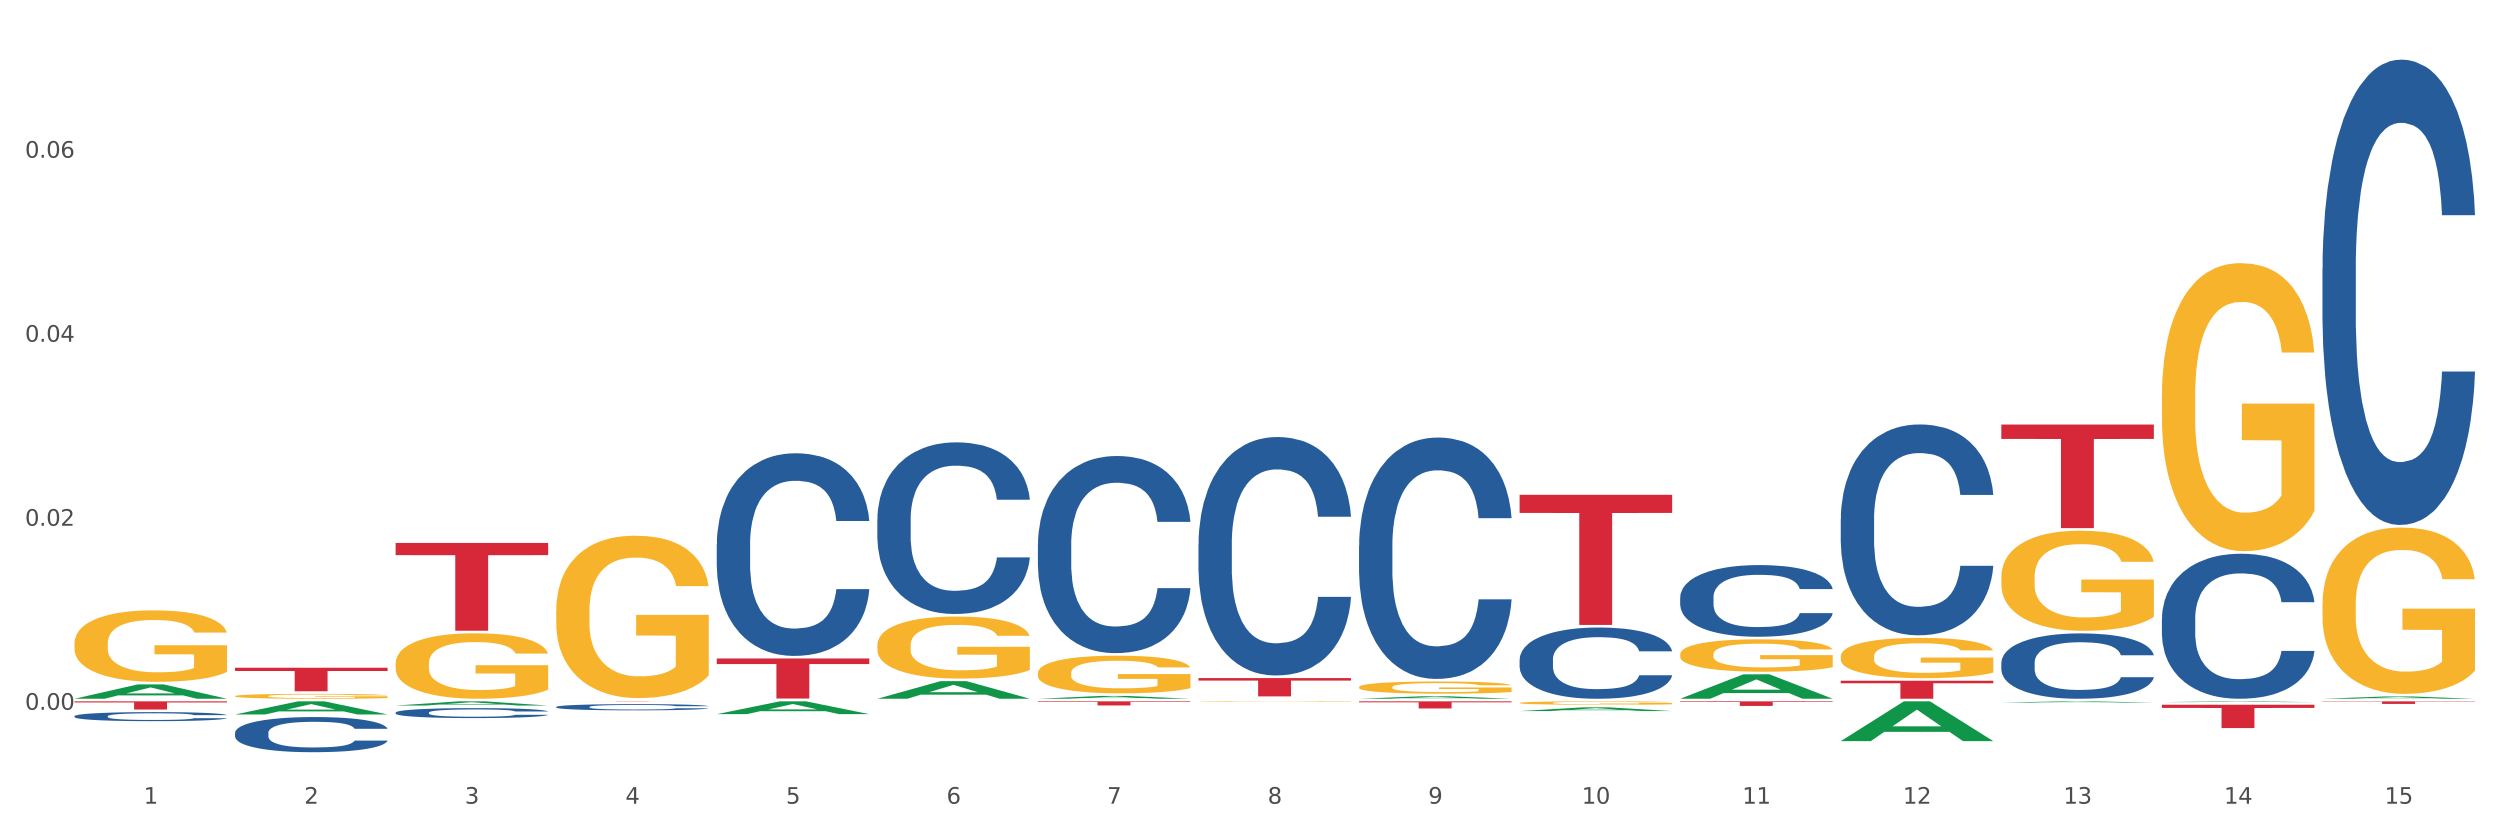 <?xml version="1.0" encoding="utf-8" standalone="no"?>
<!DOCTYPE svg PUBLIC "-//W3C//DTD SVG 1.1//EN"
  "http://www.w3.org/Graphics/SVG/1.1/DTD/svg11.dtd">
<svg xmlns:xlink="http://www.w3.org/1999/xlink" width="1080pt" height="360pt" viewBox="0 0 1080 360" xmlns="http://www.w3.org/2000/svg" version="1.1">
 <rect x="0" y="0" width="1080" height="360" fill="#333333" stroke="none"/>
 <defs>
  <style type="text/css">*{stroke-linejoin: round; stroke-linecap: butt}</style>
 </defs>
 <g id="figure_1">
  <g id="patch_1">
   <path d="M 0 360 
L 1080 360 
L 1080 0 
L 0 0 
z
" style="fill: #ffffff; stroke: #ffffff; stroke-linejoin: miter"/>
  </g>
  <g id="axes_1">
   <g id="matplotlib.axis_1">
    <g id="xtick_1">
     <g id="text_1">
      <!-- 1 -->
      <g style="fill: #4d4d4d" transform="translate(62.07 347.204) scale(0.096 -0.096)">
       <defs>
        <path id="DejaVuSans-31" d="M 794 531 
L 1825 531 
L 1825 4091 
L 703 3866 
L 703 4441 
L 1819 4666 
L 2450 4666 
L 2450 531 
L 3481 531 
L 3481 0 
L 794 0 
L 794 531 
z
" transform="scale(0.016)"/>
       </defs>
       <use xlink:href="#DejaVuSans-31"/>
      </g>
     </g>
    </g>
    <g id="xtick_2">
     <g id="text_2">
      <!-- 2 -->
      <g style="fill: #4d4d4d" transform="translate(131.436 347.204) scale(0.096 -0.096)">
       <defs>
        <path id="DejaVuSans-32" d="M 1228 531 
L 3431 531 
L 3431 0 
L 469 0 
L 469 531 
Q 828 903 1448 1529 
Q 2069 2156 2228 2338 
Q 2531 2678 2651 2914 
Q 2772 3150 2772 3378 
Q 2772 3750 2511 3984 
Q 2250 4219 1831 4219 
Q 1534 4219 1204 4116 
Q 875 4013 500 3803 
L 500 4441 
Q 881 4594 1212 4672 
Q 1544 4750 1819 4750 
Q 2544 4750 2975 4387 
Q 3406 4025 3406 3419 
Q 3406 3131 3298 2873 
Q 3191 2616 2906 2266 
Q 2828 2175 2409 1742 
Q 1991 1309 1228 531 
z
" transform="scale(0.016)"/>
       </defs>
       <use xlink:href="#DejaVuSans-32"/>
      </g>
     </g>
    </g>
    <g id="xtick_3">
     <g id="text_3">
      <!-- 3 -->
      <g style="fill: #4d4d4d" transform="translate(200.802 347.204) scale(0.096 -0.096)">
       <defs>
        <path id="DejaVuSans-33" d="M 2597 2516 
Q 3050 2419 3304 2112 
Q 3559 1806 3559 1356 
Q 3559 666 3084 287 
Q 2609 -91 1734 -91 
Q 1441 -91 1130 -33 
Q 819 25 488 141 
L 488 750 
Q 750 597 1062 519 
Q 1375 441 1716 441 
Q 2309 441 2620 675 
Q 2931 909 2931 1356 
Q 2931 1769 2642 2001 
Q 2353 2234 1838 2234 
L 1294 2234 
L 1294 2753 
L 1863 2753 
Q 2328 2753 2575 2939 
Q 2822 3125 2822 3475 
Q 2822 3834 2567 4026 
Q 2313 4219 1838 4219 
Q 1578 4219 1281 4162 
Q 984 4106 628 3988 
L 628 4550 
Q 988 4650 1302 4700 
Q 1616 4750 1894 4750 
Q 2613 4750 3031 4423 
Q 3450 4097 3450 3541 
Q 3450 3153 3228 2886 
Q 3006 2619 2597 2516 
z
" transform="scale(0.016)"/>
       </defs>
       <use xlink:href="#DejaVuSans-33"/>
      </g>
     </g>
    </g>
    <g id="xtick_4">
     <g id="text_4">
      <!-- 4 -->
      <g style="fill: #4d4d4d" transform="translate(270.169 347.204) scale(0.096 -0.096)">
       <defs>
        <path id="DejaVuSans-34" d="M 2419 4116 
L 825 1625 
L 2419 1625 
L 2419 4116 
z
M 2253 4666 
L 3047 4666 
L 3047 1625 
L 3713 1625 
L 3713 1100 
L 3047 1100 
L 3047 0 
L 2419 0 
L 2419 1100 
L 313 1100 
L 313 1709 
L 2253 4666 
z
" transform="scale(0.016)"/>
       </defs>
       <use xlink:href="#DejaVuSans-34"/>
      </g>
     </g>
    </g>
    <g id="xtick_5">
     <g id="text_5">
      <!-- 5 -->
      <g style="fill: #4d4d4d" transform="translate(339.535 347.204) scale(0.096 -0.096)">
       <defs>
        <path id="DejaVuSans-35" d="M 691 4666 
L 3169 4666 
L 3169 4134 
L 1269 4134 
L 1269 2991 
Q 1406 3038 1543 3061 
Q 1681 3084 1819 3084 
Q 2600 3084 3056 2656 
Q 3513 2228 3513 1497 
Q 3513 744 3044 326 
Q 2575 -91 1722 -91 
Q 1428 -91 1123 -41 
Q 819 9 494 109 
L 494 744 
Q 775 591 1075 516 
Q 1375 441 1709 441 
Q 2250 441 2565 725 
Q 2881 1009 2881 1497 
Q 2881 1984 2565 2268 
Q 2250 2553 1709 2553 
Q 1456 2553 1204 2497 
Q 953 2441 691 2322 
L 691 4666 
z
" transform="scale(0.016)"/>
       </defs>
       <use xlink:href="#DejaVuSans-35"/>
      </g>
     </g>
    </g>
    <g id="xtick_6">
     <g id="text_6">
      <!-- 6 -->
      <g style="fill: #4d4d4d" transform="translate(408.901 347.204) scale(0.096 -0.096)">
       <defs>
        <path id="DejaVuSans-36" d="M 2113 2584 
Q 1688 2584 1439 2293 
Q 1191 2003 1191 1497 
Q 1191 994 1439 701 
Q 1688 409 2113 409 
Q 2538 409 2786 701 
Q 3034 994 3034 1497 
Q 3034 2003 2786 2293 
Q 2538 2584 2113 2584 
z
M 3366 4563 
L 3366 3988 
Q 3128 4100 2886 4159 
Q 2644 4219 2406 4219 
Q 1781 4219 1451 3797 
Q 1122 3375 1075 2522 
Q 1259 2794 1537 2939 
Q 1816 3084 2150 3084 
Q 2853 3084 3261 2657 
Q 3669 2231 3669 1497 
Q 3669 778 3244 343 
Q 2819 -91 2113 -91 
Q 1303 -91 875 529 
Q 447 1150 447 2328 
Q 447 3434 972 4092 
Q 1497 4750 2381 4750 
Q 2619 4750 2861 4703 
Q 3103 4656 3366 4563 
z
" transform="scale(0.016)"/>
       </defs>
       <use xlink:href="#DejaVuSans-36"/>
      </g>
     </g>
    </g>
    <g id="xtick_7">
     <g id="text_7">
      <!-- 7 -->
      <g style="fill: #4d4d4d" transform="translate(478.267 347.204) scale(0.096 -0.096)">
       <defs>
        <path id="DejaVuSans-37" d="M 525 4666 
L 3525 4666 
L 3525 4397 
L 1831 0 
L 1172 0 
L 2766 4134 
L 525 4134 
L 525 4666 
z
" transform="scale(0.016)"/>
       </defs>
       <use xlink:href="#DejaVuSans-37"/>
      </g>
     </g>
    </g>
    <g id="xtick_8">
     <g id="text_8">
      <!-- 8 -->
      <g style="fill: #4d4d4d" transform="translate(547.634 347.204) scale(0.096 -0.096)">
       <defs>
        <path id="DejaVuSans-38" d="M 2034 2216 
Q 1584 2216 1326 1975 
Q 1069 1734 1069 1313 
Q 1069 891 1326 650 
Q 1584 409 2034 409 
Q 2484 409 2743 651 
Q 3003 894 3003 1313 
Q 3003 1734 2745 1975 
Q 2488 2216 2034 2216 
z
M 1403 2484 
Q 997 2584 770 2862 
Q 544 3141 544 3541 
Q 544 4100 942 4425 
Q 1341 4750 2034 4750 
Q 2731 4750 3128 4425 
Q 3525 4100 3525 3541 
Q 3525 3141 3298 2862 
Q 3072 2584 2669 2484 
Q 3125 2378 3379 2068 
Q 3634 1759 3634 1313 
Q 3634 634 3220 271 
Q 2806 -91 2034 -91 
Q 1263 -91 848 271 
Q 434 634 434 1313 
Q 434 1759 690 2068 
Q 947 2378 1403 2484 
z
M 1172 3481 
Q 1172 3119 1398 2916 
Q 1625 2713 2034 2713 
Q 2441 2713 2670 2916 
Q 2900 3119 2900 3481 
Q 2900 3844 2670 4047 
Q 2441 4250 2034 4250 
Q 1625 4250 1398 4047 
Q 1172 3844 1172 3481 
z
" transform="scale(0.016)"/>
       </defs>
       <use xlink:href="#DejaVuSans-38"/>
      </g>
     </g>
    </g>
    <g id="xtick_9">
     <g id="text_9">
      <!-- 9 -->
      <g style="fill: #4d4d4d" transform="translate(617 347.204) scale(0.096 -0.096)">
       <defs>
        <path id="DejaVuSans-39" d="M 703 97 
L 703 672 
Q 941 559 1184 500 
Q 1428 441 1663 441 
Q 2288 441 2617 861 
Q 2947 1281 2994 2138 
Q 2813 1869 2534 1725 
Q 2256 1581 1919 1581 
Q 1219 1581 811 2004 
Q 403 2428 403 3163 
Q 403 3881 828 4315 
Q 1253 4750 1959 4750 
Q 2769 4750 3195 4129 
Q 3622 3509 3622 2328 
Q 3622 1225 3098 567 
Q 2575 -91 1691 -91 
Q 1453 -91 1209 -44 
Q 966 3 703 97 
z
M 1959 2075 
Q 2384 2075 2632 2365 
Q 2881 2656 2881 3163 
Q 2881 3666 2632 3958 
Q 2384 4250 1959 4250 
Q 1534 4250 1286 3958 
Q 1038 3666 1038 3163 
Q 1038 2656 1286 2365 
Q 1534 2075 1959 2075 
z
" transform="scale(0.016)"/>
       </defs>
       <use xlink:href="#DejaVuSans-39"/>
      </g>
     </g>
    </g>
    <g id="xtick_10">
     <g id="text_10">
      <!-- 10 -->
      <g style="fill: #4d4d4d" transform="translate(683.312 347.204) scale(0.096 -0.096)">
       <defs>
        <path id="DejaVuSans-30" d="M 2034 4250 
Q 1547 4250 1301 3770 
Q 1056 3291 1056 2328 
Q 1056 1369 1301 889 
Q 1547 409 2034 409 
Q 2525 409 2770 889 
Q 3016 1369 3016 2328 
Q 3016 3291 2770 3770 
Q 2525 4250 2034 4250 
z
M 2034 4750 
Q 2819 4750 3233 4129 
Q 3647 3509 3647 2328 
Q 3647 1150 3233 529 
Q 2819 -91 2034 -91 
Q 1250 -91 836 529 
Q 422 1150 422 2328 
Q 422 3509 836 4129 
Q 1250 4750 2034 4750 
z
" transform="scale(0.016)"/>
       </defs>
       <use xlink:href="#DejaVuSans-31"/>
       <use xlink:href="#DejaVuSans-30" transform="translate(63.623 0)"/>
      </g>
     </g>
    </g>
    <g id="xtick_11">
     <g id="text_11">
      <!-- 11 -->
      <g style="fill: #4d4d4d" transform="translate(752.678 347.204) scale(0.096 -0.096)">
       <use xlink:href="#DejaVuSans-31"/>
       <use xlink:href="#DejaVuSans-31" transform="translate(63.623 0)"/>
      </g>
     </g>
    </g>
    <g id="xtick_12">
     <g id="text_12">
      <!-- 12 -->
      <g style="fill: #4d4d4d" transform="translate(822.044 347.204) scale(0.096 -0.096)">
       <use xlink:href="#DejaVuSans-31"/>
       <use xlink:href="#DejaVuSans-32" transform="translate(63.623 0)"/>
      </g>
     </g>
    </g>
    <g id="xtick_13">
     <g id="text_13">
      <!-- 13 -->
      <g style="fill: #4d4d4d" transform="translate(891.411 347.204) scale(0.096 -0.096)">
       <use xlink:href="#DejaVuSans-31"/>
       <use xlink:href="#DejaVuSans-33" transform="translate(63.623 0)"/>
      </g>
     </g>
    </g>
    <g id="xtick_14">
     <g id="text_14">
      <!-- 14 -->
      <g style="fill: #4d4d4d" transform="translate(960.777 347.204) scale(0.096 -0.096)">
       <use xlink:href="#DejaVuSans-31"/>
       <use xlink:href="#DejaVuSans-34" transform="translate(63.623 0)"/>
      </g>
     </g>
    </g>
    <g id="xtick_15">
     <g id="text_15">
      <!-- 15 -->
      <g style="fill: #4d4d4d" transform="translate(1030.143 347.204) scale(0.096 -0.096)">
       <use xlink:href="#DejaVuSans-31"/>
       <use xlink:href="#DejaVuSans-35" transform="translate(63.623 0)"/>
      </g>
     </g>
    </g>
    <g id="xtick_16"/>
    <g id="xtick_17"/>
    <g id="xtick_18"/>
    <g id="xtick_19"/>
    <g id="xtick_20"/>
    <g id="xtick_21"/>
    <g id="xtick_22"/>
    <g id="xtick_23"/>
    <g id="xtick_24"/>
    <g id="xtick_25"/>
    <g id="xtick_26"/>
    <g id="xtick_27"/>
    <g id="xtick_28"/>
    <g id="xtick_29"/>
   </g>
   <g id="matplotlib.axis_2">
    <g id="ytick_1">
     <g id="text_16">
      <!-- 0.00 -->
      <g style="fill: #4d4d4d" transform="translate(10.8 306.619) scale(0.096 -0.096)">
       <defs>
        <path id="DejaVuSans-2e" d="M 684 794 
L 1344 794 
L 1344 0 
L 684 0 
L 684 794 
z
" transform="scale(0.016)"/>
       </defs>
       <use xlink:href="#DejaVuSans-30"/>
       <use xlink:href="#DejaVuSans-2e" transform="translate(63.623 0)"/>
       <use xlink:href="#DejaVuSans-30" transform="translate(95.41 0)"/>
       <use xlink:href="#DejaVuSans-30" transform="translate(159.033 0)"/>
      </g>
     </g>
    </g>
    <g id="ytick_2">
     <g id="text_17">
      <!-- 0.02 -->
      <g style="fill: #4d4d4d" transform="translate(10.8 227.122) scale(0.096 -0.096)">
       <use xlink:href="#DejaVuSans-30"/>
       <use xlink:href="#DejaVuSans-2e" transform="translate(63.623 0)"/>
       <use xlink:href="#DejaVuSans-30" transform="translate(95.41 0)"/>
       <use xlink:href="#DejaVuSans-32" transform="translate(159.033 0)"/>
      </g>
     </g>
    </g>
    <g id="ytick_3">
     <g id="text_18">
      <!-- 0.04 -->
      <g style="fill: #4d4d4d" transform="translate(10.8 147.625) scale(0.096 -0.096)">
       <use xlink:href="#DejaVuSans-30"/>
       <use xlink:href="#DejaVuSans-2e" transform="translate(63.623 0)"/>
       <use xlink:href="#DejaVuSans-30" transform="translate(95.41 0)"/>
       <use xlink:href="#DejaVuSans-34" transform="translate(159.033 0)"/>
      </g>
     </g>
    </g>
    <g id="ytick_4">
     <g id="text_19">
      <!-- 0.06 -->
      <g style="fill: #4d4d4d" transform="translate(10.8 68.128) scale(0.096 -0.096)">
       <use xlink:href="#DejaVuSans-30"/>
       <use xlink:href="#DejaVuSans-2e" transform="translate(63.623 0)"/>
       <use xlink:href="#DejaVuSans-30" transform="translate(95.41 0)"/>
       <use xlink:href="#DejaVuSans-36" transform="translate(159.033 0)"/>
      </g>
     </g>
    </g>
    <g id="ytick_5"/>
    <g id="ytick_6"/>
    <g id="ytick_7"/>
    <g id="ytick_8"/>
   </g>
   <g id="PolyCollection_1">
    <path d="M 32.175 301.851 
L 32.243 301.845 
L 59.417 295.675 
L 70.695 295.669 
L 98.073 301.863 
L 85.029 301.863 
L 79.119 300.421 
L 51.061 300.421 
L 50.857 300.444 
L 45.151 301.863 
L 32.175 301.863 
L 32.175 301.851 
L 54.594 299.56 
L 75.586 299.554 
L 65.192 296.99 
L 65.056 296.978 
L 64.92 296.995 
L 54.526 299.554 
L 54.594 299.56 
L 32.175 301.851 
z
" clip-path="url(#pe1915d5b04)" style="fill: #109648"/>
    <path d="M 32.175 277.953 
L 32.253 277.924 
L 32.253 276.909 
L 32.408 276.035 
L 33.186 273.92 
L 34.353 272.172 
L 35.209 271.242 
L 36.065 270.48 
L 37.076 269.719 
L 38.321 268.929 
L 40.578 267.773 
L 41.978 267.181 
L 43.69 266.561 
L 46.802 265.659 
L 49.058 265.151 
L 51.392 264.728 
L 55.204 264.221 
L 57.694 263.995 
L 60.339 263.826 
L 63.529 263.713 
L 65.941 263.685 
L 71.231 263.769 
L 75.744 264.023 
L 77.922 264.221 
L 80.723 264.559 
L 82.201 264.784 
L 84.613 265.236 
L 87.103 265.828 
L 88.815 266.335 
L 91.382 267.294 
L 93.327 268.253 
L 95.116 269.437 
L 96.05 270.255 
L 96.75 271.016 
L 97.373 271.89 
L 97.995 273.272 
L 83.991 273.272 
L 83.446 272.285 
L 82.59 271.354 
L 81.346 270.452 
L 80.256 269.888 
L 78.389 269.183 
L 76.677 268.732 
L 74.888 268.394 
L 72.71 268.112 
L 70.998 267.971 
L 68.586 267.858 
L 63.84 267.886 
L 60.65 268.112 
L 58.472 268.394 
L 57.071 268.647 
L 55.827 268.929 
L 54.426 269.324 
L 52.792 269.916 
L 51.625 270.452 
L 50.458 271.129 
L 49.525 271.806 
L 48.669 272.595 
L 47.969 273.441 
L 47.424 274.315 
L 46.957 275.387 
L 46.568 277.163 
L 46.568 281.026 
L 46.724 281.9 
L 47.113 283.056 
L 47.58 283.93 
L 48.358 284.974 
L 49.058 285.679 
L 50.381 286.694 
L 51.859 287.54 
L 53.026 288.075 
L 54.193 288.526 
L 56.216 289.147 
L 58.472 289.654 
L 60.417 289.964 
L 63.062 290.246 
L 64.852 290.359 
L 66.408 290.416 
L 70.22 290.416 
L 72.943 290.331 
L 75.977 290.134 
L 78.311 289.88 
L 80.256 289.57 
L 82.435 289.062 
L 83.835 288.583 
L 83.835 282.69 
L 66.719 282.661 
L 66.719 278.742 
L 98.073 278.742 
L 98.073 290.246 
L 96.75 290.839 
L 95.272 291.374 
L 93.716 291.854 
L 91.382 292.446 
L 88.581 293.01 
L 86.091 293.405 
L 83.446 293.743 
L 80.334 294.053 
L 76.288 294.335 
L 73.799 294.448 
L 70.687 294.532 
L 67.03 294.561 
L 63.84 294.504 
L 60.728 294.363 
L 57.461 294.109 
L 54.271 293.743 
L 51.859 293.376 
L 49.447 292.925 
L 46.879 292.333 
L 44.857 291.769 
L 43.301 291.262 
L 41.589 290.613 
L 39.722 289.767 
L 38.321 289.006 
L 37.076 288.216 
L 35.754 287.201 
L 34.82 286.327 
L 33.887 285.227 
L 33.342 284.41 
L 32.72 283.141 
L 32.253 281.364 
L 32.175 277.953 
z
" clip-path="url(#pe1915d5b04)" style="fill: #f7b32b"/>
    <path d="M 309.64 235.148 
L 309.718 235.068 
L 309.718 232.829 
L 309.951 229.791 
L 310.808 224.195 
L 311.899 219.957 
L 313.768 215.001 
L 314.781 212.922 
L 316.105 210.603 
L 318.831 206.846 
L 321.947 203.648 
L 324.128 201.889 
L 325.764 200.77 
L 329.425 198.771 
L 331.528 197.892 
L 333.709 197.172 
L 335.578 196.692 
L 338.694 196.133 
L 341.187 195.893 
L 344.069 195.813 
L 346.484 195.893 
L 349.677 196.213 
L 354.351 197.172 
L 356.142 197.732 
L 358.557 198.691 
L 361.05 199.97 
L 363.075 201.249 
L 365.412 203.088 
L 367.826 205.487 
L 370.163 208.525 
L 371.799 211.323 
L 373.123 214.281 
L 374.291 217.879 
L 375.148 221.796 
L 375.538 225.074 
L 361.283 225.074 
L 360.894 222.116 
L 360.115 218.918 
L 359.336 216.759 
L 358.479 215.001 
L 357.155 213.002 
L 355.987 211.723 
L 354.039 210.204 
L 352.248 209.244 
L 350.768 208.685 
L 348.976 208.205 
L 345.159 207.725 
L 342.433 207.725 
L 340.719 207.885 
L 338.616 208.285 
L 336.825 208.845 
L 334.722 209.804 
L 333.086 210.843 
L 331.45 212.202 
L 330.515 213.162 
L 329.113 214.921 
L 328.179 216.36 
L 326.932 218.838 
L 326.231 220.597 
L 324.985 225.154 
L 324.44 228.512 
L 324.206 230.83 
L 324.05 233.389 
L 324.05 245.861 
L 324.518 251.457 
L 324.907 253.855 
L 325.53 256.574 
L 326.699 260.091 
L 328.412 263.529 
L 330.204 266.008 
L 331.684 267.527 
L 333.086 268.646 
L 334.488 269.525 
L 336.202 270.325 
L 337.604 270.805 
L 339.707 271.284 
L 342.199 271.524 
L 344.147 271.524 
L 348.119 271.124 
L 349.911 270.725 
L 351.624 270.165 
L 353.494 269.286 
L 354.974 268.326 
L 355.831 267.607 
L 357.233 266.088 
L 358.323 264.489 
L 359.258 262.65 
L 359.881 261.051 
L 360.582 258.652 
L 361.127 255.934 
L 361.283 254.495 
L 375.538 254.495 
L 375.226 257.373 
L 374.681 260.171 
L 373.59 263.929 
L 372.734 266.088 
L 371.409 268.726 
L 370.007 270.964 
L 368.06 273.443 
L 366.268 275.282 
L 364.399 276.881 
L 362.374 278.32 
L 358.713 280.318 
L 357.389 280.878 
L 354.584 281.837 
L 352.403 282.397 
L 349.21 282.957 
L 345.938 283.276 
L 342.511 283.356 
L 339.473 283.197 
L 336.124 282.717 
L 334.021 282.237 
L 331.684 281.518 
L 328.957 280.398 
L 326.387 279.039 
L 323.972 277.44 
L 321.713 275.601 
L 319.61 273.523 
L 316.884 270.085 
L 314.859 266.727 
L 313.379 263.609 
L 312.366 260.971 
L 311.354 257.613 
L 310.808 255.295 
L 309.951 249.698 
L 309.64 244.502 
L 309.64 235.148 
z
" clip-path="url(#pe1915d5b04)" style="fill: #255c99"/>
    <path d="M 240.274 305.389 
L 240.352 305.387 
L 240.352 305.318 
L 240.585 305.225 
L 241.442 305.053 
L 242.533 304.923 
L 244.402 304.77 
L 245.415 304.707 
L 246.739 304.635 
L 249.465 304.52 
L 252.581 304.422 
L 254.762 304.368 
L 256.398 304.333 
L 260.059 304.272 
L 262.162 304.245 
L 264.343 304.223 
L 266.212 304.208 
L 269.328 304.191 
L 271.821 304.184 
L 274.703 304.181 
L 277.117 304.184 
L 280.311 304.193 
L 284.985 304.223 
L 286.776 304.24 
L 289.191 304.269 
L 291.683 304.309 
L 293.709 304.348 
L 296.045 304.405 
L 298.46 304.478 
L 300.797 304.571 
L 302.433 304.657 
L 303.757 304.748 
L 304.925 304.859 
L 305.782 304.979 
L 306.172 305.08 
L 291.917 305.08 
L 291.528 304.989 
L 290.749 304.891 
L 289.97 304.824 
L 289.113 304.77 
L 287.789 304.709 
L 286.62 304.67 
L 284.673 304.623 
L 282.881 304.594 
L 281.401 304.576 
L 279.61 304.562 
L 275.793 304.547 
L 273.067 304.547 
L 271.353 304.552 
L 269.25 304.564 
L 267.458 304.581 
L 265.355 304.611 
L 263.72 304.643 
L 262.084 304.684 
L 261.149 304.714 
L 259.747 304.768 
L 258.812 304.812 
L 257.566 304.888 
L 256.865 304.942 
L 255.619 305.082 
L 255.073 305.185 
L 254.84 305.257 
L 254.684 305.335 
L 254.684 305.718 
L 255.151 305.89 
L 255.541 305.964 
L 256.164 306.047 
L 257.332 306.155 
L 259.046 306.261 
L 260.838 306.337 
L 262.318 306.383 
L 263.72 306.418 
L 265.122 306.445 
L 266.835 306.469 
L 268.237 306.484 
L 270.341 306.499 
L 272.833 306.506 
L 274.78 306.506 
L 278.753 306.494 
L 280.545 306.482 
L 282.258 306.464 
L 284.128 306.437 
L 285.608 306.408 
L 286.465 306.386 
L 287.867 306.339 
L 288.957 306.29 
L 289.892 306.234 
L 290.515 306.185 
L 291.216 306.111 
L 291.761 306.027 
L 291.917 305.983 
L 306.172 305.983 
L 305.86 306.072 
L 305.315 306.158 
L 304.224 306.273 
L 303.367 306.339 
L 302.043 306.42 
L 300.641 306.489 
L 298.694 306.565 
L 296.902 306.622 
L 295.033 306.671 
L 293.008 306.715 
L 289.347 306.776 
L 288.022 306.794 
L 285.218 306.823 
L 283.037 306.84 
L 279.844 306.857 
L 276.572 306.867 
L 273.145 306.87 
L 270.107 306.865 
L 266.757 306.85 
L 264.654 306.835 
L 262.318 306.813 
L 259.591 306.779 
L 257.021 306.737 
L 254.606 306.688 
L 252.347 306.631 
L 250.244 306.568 
L 247.518 306.462 
L 245.493 306.359 
L 244.013 306.263 
L 243 306.182 
L 241.987 306.079 
L 241.442 306.008 
L 240.585 305.836 
L 240.274 305.676 
L 240.274 305.389 
z
" clip-path="url(#pe1915d5b04)" style="fill: #255c99"/>
    <path d="M 170.907 307.838 
L 170.985 307.834 
L 170.985 307.724 
L 171.219 307.575 
L 172.076 307.299 
L 173.166 307.091 
L 175.036 306.847 
L 176.048 306.745 
L 177.373 306.631 
L 180.099 306.446 
L 183.215 306.289 
L 185.396 306.202 
L 187.031 306.147 
L 190.692 306.049 
L 192.796 306.005 
L 194.977 305.97 
L 196.846 305.946 
L 199.962 305.919 
L 202.454 305.907 
L 205.336 305.903 
L 207.751 305.907 
L 210.945 305.923 
L 215.618 305.97 
L 217.41 305.998 
L 219.825 306.045 
L 222.317 306.108 
L 224.342 306.171 
L 226.679 306.261 
L 229.094 306.379 
L 231.431 306.529 
L 233.066 306.666 
L 234.391 306.812 
L 235.559 306.989 
L 236.416 307.181 
L 236.805 307.343 
L 222.551 307.343 
L 222.161 307.197 
L 221.382 307.04 
L 220.604 306.934 
L 219.747 306.847 
L 218.422 306.749 
L 217.254 306.686 
L 215.307 306.611 
L 213.515 306.564 
L 212.035 306.536 
L 210.244 306.513 
L 206.427 306.489 
L 203.701 306.489 
L 201.987 306.497 
L 199.884 306.517 
L 198.092 306.544 
L 195.989 306.591 
L 194.353 306.643 
L 192.718 306.709 
L 191.783 306.757 
L 190.381 306.843 
L 189.446 306.914 
L 188.2 307.036 
L 187.499 307.122 
L 186.252 307.347 
L 185.707 307.512 
L 185.474 307.626 
L 185.318 307.752 
L 185.318 308.365 
L 185.785 308.64 
L 186.175 308.758 
L 186.798 308.892 
L 187.966 309.065 
L 189.68 309.234 
L 191.471 309.356 
L 192.951 309.431 
L 194.353 309.486 
L 195.755 309.529 
L 197.469 309.569 
L 198.871 309.592 
L 200.974 309.616 
L 203.467 309.628 
L 205.414 309.628 
L 209.387 309.608 
L 211.178 309.588 
L 212.892 309.561 
L 214.761 309.517 
L 216.241 309.47 
L 217.098 309.435 
L 218.5 309.36 
L 219.591 309.282 
L 220.526 309.191 
L 221.149 309.112 
L 221.85 308.994 
L 222.395 308.861 
L 222.551 308.79 
L 236.805 308.79 
L 236.494 308.931 
L 235.949 309.069 
L 234.858 309.254 
L 234.001 309.36 
L 232.677 309.49 
L 231.275 309.6 
L 229.328 309.722 
L 227.536 309.812 
L 225.667 309.891 
L 223.641 309.962 
L 219.98 310.06 
L 218.656 310.088 
L 215.852 310.135 
L 213.671 310.162 
L 210.477 310.19 
L 207.206 310.206 
L 203.779 310.21 
L 200.741 310.202 
L 197.391 310.178 
L 195.288 310.155 
L 192.951 310.119 
L 190.225 310.064 
L 187.655 309.997 
L 185.24 309.919 
L 182.981 309.828 
L 180.878 309.726 
L 178.152 309.557 
L 176.126 309.392 
L 174.646 309.238 
L 173.634 309.108 
L 172.621 308.943 
L 172.076 308.829 
L 171.219 308.554 
L 170.907 308.298 
L 170.907 307.838 
z
" clip-path="url(#pe1915d5b04)" style="fill: #255c99"/>
    <path d="M 101.541 316.588 
L 101.619 316.575 
L 101.619 316.186 
L 101.853 315.659 
L 102.71 314.689 
L 103.8 313.954 
L 105.67 313.094 
L 106.682 312.734 
L 108.006 312.332 
L 110.733 311.68 
L 113.848 311.125 
L 116.029 310.82 
L 117.665 310.626 
L 121.326 310.279 
L 123.429 310.127 
L 125.61 310.002 
L 127.48 309.919 
L 130.595 309.822 
L 133.088 309.78 
L 135.97 309.766 
L 138.385 309.78 
L 141.578 309.836 
L 146.252 310.002 
L 148.044 310.099 
L 150.458 310.266 
L 152.951 310.487 
L 154.976 310.709 
L 157.313 311.028 
L 159.728 311.444 
L 162.064 311.971 
L 163.7 312.456 
L 165.024 312.969 
L 166.193 313.593 
L 167.05 314.273 
L 167.439 314.841 
L 153.185 314.841 
L 152.795 314.328 
L 152.016 313.774 
L 151.237 313.399 
L 150.38 313.094 
L 149.056 312.748 
L 147.888 312.526 
L 145.941 312.262 
L 144.149 312.096 
L 142.669 311.999 
L 140.877 311.916 
L 137.061 311.832 
L 134.334 311.832 
L 132.621 311.86 
L 130.518 311.929 
L 128.726 312.027 
L 126.623 312.193 
L 124.987 312.373 
L 123.351 312.609 
L 122.417 312.775 
L 121.015 313.08 
L 120.08 313.33 
L 118.834 313.76 
L 118.133 314.065 
L 116.886 314.855 
L 116.341 315.438 
L 116.107 315.84 
L 115.952 316.283 
L 115.952 318.446 
L 116.419 319.417 
L 116.808 319.833 
L 117.431 320.304 
L 118.6 320.915 
L 120.314 321.511 
L 122.105 321.941 
L 123.585 322.204 
L 124.987 322.398 
L 126.389 322.551 
L 128.103 322.689 
L 129.505 322.773 
L 131.608 322.856 
L 134.101 322.897 
L 136.048 322.897 
L 140.021 322.828 
L 141.812 322.759 
L 143.526 322.662 
L 145.395 322.509 
L 146.875 322.343 
L 147.732 322.218 
L 149.134 321.954 
L 150.225 321.677 
L 151.159 321.358 
L 151.783 321.081 
L 152.484 320.665 
L 153.029 320.194 
L 153.185 319.944 
L 167.439 319.944 
L 167.128 320.443 
L 166.582 320.928 
L 165.492 321.58 
L 164.635 321.954 
L 163.311 322.412 
L 161.909 322.8 
L 159.961 323.23 
L 158.17 323.549 
L 156.3 323.826 
L 154.275 324.076 
L 150.614 324.423 
L 149.29 324.52 
L 146.486 324.686 
L 144.305 324.783 
L 141.111 324.88 
L 137.84 324.936 
L 134.412 324.95 
L 131.374 324.922 
L 128.025 324.839 
L 125.922 324.755 
L 123.585 324.631 
L 120.859 324.436 
L 118.288 324.201 
L 115.874 323.923 
L 113.615 323.605 
L 111.512 323.244 
L 108.785 322.648 
L 106.76 322.065 
L 105.28 321.525 
L 104.267 321.067 
L 103.255 320.485 
L 102.71 320.083 
L 101.853 319.112 
L 101.541 318.211 
L 101.541 316.588 
z
" clip-path="url(#pe1915d5b04)" style="fill: #255c99"/>
    <path d="M 32.175 309.387 
L 32.253 309.384 
L 32.253 309.284 
L 32.487 309.148 
L 33.343 308.897 
L 34.434 308.708 
L 36.303 308.486 
L 37.316 308.393 
L 38.64 308.289 
L 41.366 308.121 
L 44.482 307.978 
L 46.663 307.899 
L 48.299 307.849 
L 51.96 307.76 
L 54.063 307.72 
L 56.244 307.688 
L 58.114 307.666 
L 61.229 307.641 
L 63.722 307.631 
L 66.604 307.627 
L 69.019 307.631 
L 72.212 307.645 
L 76.886 307.688 
L 78.677 307.713 
L 81.092 307.756 
L 83.585 307.813 
L 85.61 307.87 
L 87.947 307.953 
L 90.361 308.06 
L 92.698 308.196 
L 94.334 308.321 
L 95.658 308.454 
L 96.827 308.615 
L 97.683 308.79 
L 98.073 308.937 
L 83.818 308.937 
L 83.429 308.804 
L 82.65 308.661 
L 81.871 308.565 
L 81.014 308.486 
L 79.69 308.396 
L 78.522 308.339 
L 76.574 308.271 
L 74.783 308.228 
L 73.303 308.203 
L 71.511 308.182 
L 67.694 308.16 
L 64.968 308.16 
L 63.255 308.167 
L 61.151 308.185 
L 59.36 308.21 
L 57.257 308.253 
L 55.621 308.3 
L 53.985 308.361 
L 53.05 308.404 
L 51.648 308.482 
L 50.714 308.547 
L 49.467 308.658 
L 48.766 308.736 
L 47.52 308.94 
L 46.975 309.09 
L 46.741 309.194 
L 46.585 309.309 
L 46.585 309.867 
L 47.053 310.117 
L 47.442 310.225 
L 48.065 310.346 
L 49.234 310.504 
L 50.947 310.658 
L 52.739 310.769 
L 54.219 310.837 
L 55.621 310.887 
L 57.023 310.926 
L 58.737 310.962 
L 60.139 310.983 
L 62.242 311.005 
L 64.734 311.015 
L 66.682 311.015 
L 70.654 310.998 
L 72.446 310.98 
L 74.16 310.955 
L 76.029 310.915 
L 77.509 310.872 
L 78.366 310.84 
L 79.768 310.772 
L 80.858 310.701 
L 81.793 310.618 
L 82.416 310.547 
L 83.117 310.439 
L 83.663 310.318 
L 83.818 310.253 
L 98.073 310.253 
L 97.761 310.382 
L 97.216 310.507 
L 96.126 310.675 
L 95.269 310.772 
L 93.945 310.89 
L 92.542 310.99 
L 90.595 311.101 
L 88.804 311.184 
L 86.934 311.255 
L 84.909 311.32 
L 81.248 311.409 
L 79.924 311.434 
L 77.12 311.477 
L 74.939 311.502 
L 71.745 311.527 
L 68.473 311.541 
L 65.046 311.545 
L 62.008 311.538 
L 58.659 311.516 
L 56.556 311.495 
L 54.219 311.463 
L 51.493 311.413 
L 48.922 311.352 
L 46.507 311.28 
L 44.248 311.198 
L 42.145 311.105 
L 39.419 310.951 
L 37.394 310.801 
L 35.914 310.661 
L 34.901 310.543 
L 33.889 310.393 
L 33.343 310.289 
L 32.487 310.039 
L 32.175 309.806 
L 32.175 309.387 
z
" clip-path="url(#pe1915d5b04)" style="fill: #255c99"/>
    <path d="M 32.175 302.972 
L 98.073 302.972 
L 98.073 303.464 
L 72.151 303.468 
L 72.151 306.518 
L 57.941 306.518 
L 57.941 303.468 
L 32.175 303.464 
L 32.175 302.975 
L 32.175 302.972 
z
" clip-path="url(#pe1915d5b04)" style="fill: #d62839"/>
    <path d="M 101.541 288.456 
L 167.439 288.456 
L 167.439 289.87 
L 141.517 289.88 
L 141.517 298.635 
L 127.307 298.635 
L 127.307 289.88 
L 101.541 289.87 
L 101.541 288.465 
L 101.541 288.456 
z
" clip-path="url(#pe1915d5b04)" style="fill: #d62839"/>
    <path d="M 448.372 235.256 
L 448.45 235.178 
L 448.45 233.001 
L 448.684 230.046 
L 449.541 224.602 
L 450.631 220.48 
L 452.501 215.659 
L 453.513 213.637 
L 454.837 211.382 
L 457.564 207.726 
L 460.679 204.616 
L 462.861 202.905 
L 464.496 201.816 
L 468.157 199.872 
L 470.26 199.016 
L 472.441 198.317 
L 474.311 197.85 
L 477.427 197.306 
L 479.919 197.072 
L 482.801 196.994 
L 485.216 197.072 
L 488.41 197.383 
L 493.083 198.317 
L 494.875 198.861 
L 497.289 199.794 
L 499.782 201.038 
L 501.807 202.283 
L 504.144 204.071 
L 506.559 206.404 
L 508.896 209.36 
L 510.531 212.081 
L 511.856 214.959 
L 513.024 218.458 
L 513.881 222.269 
L 514.27 225.457 
L 500.016 225.457 
L 499.626 222.58 
L 498.847 219.469 
L 498.068 217.37 
L 497.212 215.659 
L 495.887 213.715 
L 494.719 212.47 
L 492.772 210.993 
L 490.98 210.059 
L 489.5 209.515 
L 487.709 209.048 
L 483.892 208.582 
L 481.165 208.582 
L 479.452 208.737 
L 477.349 209.126 
L 475.557 209.671 
L 473.454 210.604 
L 471.818 211.615 
L 470.183 212.937 
L 469.248 213.87 
L 467.846 215.581 
L 466.911 216.981 
L 465.665 219.392 
L 464.964 221.102 
L 463.717 225.535 
L 463.172 228.801 
L 462.938 231.057 
L 462.783 233.545 
L 462.783 245.677 
L 463.25 251.121 
L 463.639 253.454 
L 464.263 256.098 
L 465.431 259.52 
L 467.145 262.864 
L 468.936 265.275 
L 470.416 266.752 
L 471.818 267.841 
L 473.22 268.696 
L 474.934 269.474 
L 476.336 269.941 
L 478.439 270.407 
L 480.932 270.641 
L 482.879 270.641 
L 486.852 270.252 
L 488.643 269.863 
L 490.357 269.318 
L 492.226 268.463 
L 493.706 267.53 
L 494.563 266.83 
L 495.965 265.352 
L 497.056 263.797 
L 497.99 262.008 
L 498.614 260.453 
L 499.315 258.12 
L 499.86 255.476 
L 500.016 254.076 
L 514.27 254.076 
L 513.959 256.876 
L 513.413 259.598 
L 512.323 263.253 
L 511.466 265.352 
L 510.142 267.919 
L 508.74 270.096 
L 506.792 272.507 
L 505.001 274.296 
L 503.131 275.851 
L 501.106 277.251 
L 497.445 279.195 
L 496.121 279.739 
L 493.317 280.673 
L 491.136 281.217 
L 487.942 281.761 
L 484.671 282.072 
L 481.243 282.15 
L 478.206 281.995 
L 474.856 281.528 
L 472.753 281.061 
L 470.416 280.362 
L 467.69 279.273 
L 465.119 277.951 
L 462.705 276.395 
L 460.446 274.607 
L 458.343 272.585 
L 455.616 269.241 
L 453.591 265.974 
L 452.111 262.942 
L 451.099 260.375 
L 450.086 257.109 
L 449.541 254.854 
L 448.684 249.41 
L 448.372 244.355 
L 448.372 235.256 
z
" clip-path="url(#pe1915d5b04)" style="fill: #255c99"/>
    <path d="M 170.907 234.552 
L 236.805 234.552 
L 236.805 239.822 
L 210.883 239.858 
L 210.883 272.472 
L 196.673 272.472 
L 196.673 239.858 
L 170.907 239.822 
L 170.907 234.588 
L 170.907 234.552 
z
" clip-path="url(#pe1915d5b04)" style="fill: #d62839"/>
    <path d="M 309.64 284.465 
L 375.538 284.465 
L 375.538 286.868 
L 349.616 286.885 
L 349.616 301.758 
L 335.406 301.758 
L 335.406 286.885 
L 309.64 286.868 
L 309.64 284.482 
L 309.64 284.465 
z
" clip-path="url(#pe1915d5b04)" style="fill: #d62839"/>
    <path d="M 448.372 302.972 
L 514.27 302.972 
L 514.27 303.222 
L 488.348 303.224 
L 488.348 304.772 
L 474.138 304.772 
L 474.138 303.224 
L 448.372 303.222 
L 448.372 302.973 
L 448.372 302.972 
z
" clip-path="url(#pe1915d5b04)" style="fill: #d62839"/>
    <path d="M 517.739 292.913 
L 583.636 292.913 
L 583.636 294.016 
L 557.715 294.023 
L 557.715 300.851 
L 543.504 300.851 
L 543.504 294.023 
L 517.739 294.016 
L 517.739 292.92 
L 517.739 292.913 
z
" clip-path="url(#pe1915d5b04)" style="fill: #d62839"/>
    <path d="M 587.105 302.972 
L 653.003 302.972 
L 653.003 303.399 
L 627.081 303.402 
L 627.081 306.05 
L 612.871 306.05 
L 612.871 303.402 
L 587.105 303.399 
L 587.105 302.974 
L 587.105 302.972 
z
" clip-path="url(#pe1915d5b04)" style="fill: #d62839"/>
    <path d="M 656.471 213.759 
L 722.369 213.759 
L 722.369 221.572 
L 696.447 221.625 
L 696.447 269.979 
L 682.237 269.979 
L 682.237 221.625 
L 656.471 221.572 
L 656.471 213.812 
L 656.471 213.759 
z
" clip-path="url(#pe1915d5b04)" style="fill: #d62839"/>
    <path d="M 725.837 302.972 
L 791.735 302.972 
L 791.735 303.249 
L 765.813 303.251 
L 765.813 304.966 
L 751.603 304.966 
L 751.603 303.251 
L 725.837 303.249 
L 725.837 302.973 
L 725.837 302.972 
z
" clip-path="url(#pe1915d5b04)" style="fill: #d62839"/>
    <path d="M 795.203 294.087 
L 861.101 294.087 
L 861.101 295.168 
L 835.179 295.175 
L 835.179 301.863 
L 820.969 301.863 
L 820.969 295.175 
L 795.203 295.168 
L 795.203 294.095 
L 795.203 294.087 
z
" clip-path="url(#pe1915d5b04)" style="fill: #d62839"/>
    <path d="M 864.57 183.389 
L 930.468 183.389 
L 930.468 189.609 
L 904.546 189.651 
L 904.546 228.146 
L 890.335 228.146 
L 890.335 189.651 
L 864.57 189.609 
L 864.57 183.431 
L 864.57 183.389 
z
" clip-path="url(#pe1915d5b04)" style="fill: #d62839"/>
    <path d="M 240.274 302.972 
L 306.172 302.972 
L 306.172 302.986 
L 280.25 302.986 
L 280.25 303.072 
L 266.039 303.072 
L 266.039 302.986 
L 240.274 302.986 
L 240.274 302.972 
L 240.274 302.972 
z
" clip-path="url(#pe1915d5b04)" style="fill: #d62839"/>
    <path d="M 933.936 304.433 
L 999.834 304.433 
L 999.834 305.835 
L 973.912 305.844 
L 973.912 314.518 
L 959.702 314.518 
L 959.702 305.844 
L 933.936 305.835 
L 933.936 304.442 
L 933.936 304.433 
z
" clip-path="url(#pe1915d5b04)" style="fill: #d62839"/>
    <path d="M 517.739 235.078 
L 517.816 234.984 
L 517.816 232.35 
L 518.05 228.775 
L 518.907 222.19 
L 519.997 217.204 
L 521.867 211.371 
L 522.88 208.925 
L 524.204 206.197 
L 526.93 201.776 
L 530.046 198.013 
L 532.227 195.943 
L 533.863 194.626 
L 537.523 192.274 
L 539.627 191.24 
L 541.808 190.393 
L 543.677 189.829 
L 546.793 189.17 
L 549.285 188.888 
L 552.167 188.794 
L 554.582 188.888 
L 557.776 189.264 
L 562.449 190.393 
L 564.241 191.051 
L 566.656 192.18 
L 569.148 193.686 
L 571.173 195.191 
L 573.51 197.354 
L 575.925 200.177 
L 578.262 203.751 
L 579.898 207.044 
L 581.222 210.525 
L 582.39 214.758 
L 583.247 219.367 
L 583.636 223.224 
L 569.382 223.224 
L 568.992 219.744 
L 568.214 215.981 
L 567.435 213.441 
L 566.578 211.371 
L 565.254 209.019 
L 564.085 207.514 
L 562.138 205.727 
L 560.346 204.598 
L 558.866 203.939 
L 557.075 203.375 
L 553.258 202.811 
L 550.532 202.811 
L 548.818 202.999 
L 546.715 203.469 
L 544.923 204.128 
L 542.82 205.257 
L 541.184 206.479 
L 539.549 208.079 
L 538.614 209.208 
L 537.212 211.277 
L 536.277 212.97 
L 535.031 215.887 
L 534.33 217.956 
L 533.084 223.319 
L 532.538 227.27 
L 532.305 229.998 
L 532.149 233.008 
L 532.149 247.683 
L 532.616 254.269 
L 533.006 257.091 
L 533.629 260.289 
L 534.797 264.429 
L 536.511 268.474 
L 538.302 271.39 
L 539.782 273.177 
L 541.184 274.494 
L 542.587 275.529 
L 544.3 276.47 
L 545.702 277.034 
L 547.805 277.599 
L 550.298 277.881 
L 552.245 277.881 
L 556.218 277.411 
L 558.009 276.94 
L 559.723 276.282 
L 561.593 275.247 
L 563.073 274.118 
L 563.929 273.271 
L 565.331 271.484 
L 566.422 269.603 
L 567.357 267.439 
L 567.98 265.557 
L 568.681 262.735 
L 569.226 259.537 
L 569.382 257.843 
L 583.636 257.843 
L 583.325 261.23 
L 582.78 264.523 
L 581.689 268.944 
L 580.832 271.484 
L 579.508 274.588 
L 578.106 277.222 
L 576.159 280.139 
L 574.367 282.302 
L 572.498 284.184 
L 570.472 285.877 
L 566.811 288.229 
L 565.487 288.888 
L 562.683 290.016 
L 560.502 290.675 
L 557.308 291.333 
L 554.037 291.71 
L 550.61 291.804 
L 547.572 291.616 
L 544.222 291.051 
L 542.119 290.487 
L 539.782 289.64 
L 537.056 288.323 
L 534.486 286.724 
L 532.071 284.842 
L 529.812 282.679 
L 527.709 280.233 
L 524.983 276.188 
L 522.957 272.237 
L 521.477 268.568 
L 520.465 265.463 
L 519.452 261.512 
L 518.907 258.784 
L 518.05 252.199 
L 517.739 246.084 
L 517.739 235.078 
z
" clip-path="url(#pe1915d5b04)" style="fill: #255c99"/>
    <path d="M 656.471 284.916 
L 656.549 284.888 
L 656.549 284.101 
L 656.783 283.033 
L 657.639 281.065 
L 658.73 279.576 
L 660.599 277.833 
L 661.612 277.103 
L 662.936 276.288 
L 665.662 274.967 
L 668.778 273.843 
L 670.959 273.224 
L 672.595 272.831 
L 676.256 272.128 
L 678.359 271.819 
L 680.54 271.566 
L 682.41 271.397 
L 685.525 271.201 
L 688.018 271.116 
L 690.9 271.088 
L 693.315 271.116 
L 696.508 271.229 
L 701.182 271.566 
L 702.973 271.763 
L 705.388 272.1 
L 707.881 272.55 
L 709.906 272.999 
L 712.243 273.646 
L 714.657 274.489 
L 716.994 275.557 
L 718.63 276.541 
L 719.954 277.58 
L 721.123 278.845 
L 721.979 280.222 
L 722.369 281.375 
L 708.114 281.375 
L 707.725 280.335 
L 706.946 279.21 
L 706.167 278.452 
L 705.31 277.833 
L 703.986 277.131 
L 702.818 276.681 
L 700.87 276.147 
L 699.079 275.81 
L 697.599 275.613 
L 695.807 275.444 
L 691.99 275.276 
L 689.264 275.276 
L 687.55 275.332 
L 685.447 275.473 
L 683.656 275.669 
L 681.553 276.007 
L 679.917 276.372 
L 678.281 276.85 
L 677.346 277.187 
L 675.944 277.805 
L 675.01 278.311 
L 673.763 279.182 
L 673.062 279.801 
L 671.816 281.403 
L 671.271 282.583 
L 671.037 283.398 
L 670.881 284.297 
L 670.881 288.682 
L 671.349 290.649 
L 671.738 291.492 
L 672.361 292.448 
L 673.53 293.684 
L 675.243 294.893 
L 677.035 295.764 
L 678.515 296.298 
L 679.917 296.692 
L 681.319 297.001 
L 683.033 297.282 
L 684.435 297.45 
L 686.538 297.619 
L 689.03 297.703 
L 690.978 297.703 
L 694.95 297.563 
L 696.742 297.422 
L 698.456 297.225 
L 700.325 296.916 
L 701.805 296.579 
L 702.662 296.326 
L 704.064 295.792 
L 705.154 295.23 
L 706.089 294.584 
L 706.712 294.022 
L 707.413 293.178 
L 707.959 292.223 
L 708.114 291.717 
L 722.369 291.717 
L 722.057 292.729 
L 721.512 293.712 
L 720.422 295.033 
L 719.565 295.792 
L 718.241 296.72 
L 716.838 297.507 
L 714.891 298.378 
L 713.1 299.024 
L 711.23 299.586 
L 709.205 300.092 
L 705.544 300.795 
L 704.22 300.991 
L 701.416 301.329 
L 699.235 301.525 
L 696.041 301.722 
L 692.769 301.835 
L 689.342 301.863 
L 686.304 301.807 
L 682.955 301.638 
L 680.852 301.469 
L 678.515 301.216 
L 675.789 300.823 
L 673.218 300.345 
L 670.803 299.783 
L 668.544 299.137 
L 666.441 298.406 
L 663.715 297.197 
L 661.69 296.017 
L 660.21 294.921 
L 659.197 293.993 
L 658.185 292.813 
L 657.639 291.998 
L 656.783 290.031 
L 656.471 288.204 
L 656.471 284.916 
z
" clip-path="url(#pe1915d5b04)" style="fill: #255c99"/>
    <path d="M 101.541 300.723 
L 101.619 300.721 
L 101.619 300.651 
L 101.775 300.591 
L 102.553 300.446 
L 103.72 300.326 
L 104.575 300.262 
L 105.431 300.21 
L 106.443 300.158 
L 107.688 300.104 
L 109.944 300.024 
L 111.344 299.984 
L 113.056 299.941 
L 116.168 299.879 
L 118.424 299.844 
L 120.758 299.815 
L 124.57 299.781 
L 127.06 299.765 
L 129.705 299.753 
L 132.895 299.746 
L 135.307 299.744 
L 140.598 299.75 
L 145.11 299.767 
L 147.289 299.781 
L 150.089 299.804 
L 151.568 299.819 
L 153.979 299.85 
L 156.469 299.891 
L 158.181 299.926 
L 160.748 299.991 
L 162.693 300.057 
L 164.483 300.139 
L 165.416 300.195 
L 166.117 300.247 
L 166.739 300.307 
L 167.361 300.402 
L 153.357 300.402 
L 152.812 300.334 
L 151.957 300.27 
L 150.712 300.208 
L 149.623 300.169 
L 147.755 300.121 
L 146.044 300.09 
L 144.254 300.067 
L 142.076 300.048 
L 140.364 300.038 
L 137.952 300.03 
L 133.206 300.032 
L 130.017 300.048 
L 127.838 300.067 
L 126.438 300.084 
L 125.193 300.104 
L 123.792 300.131 
L 122.159 300.171 
L 120.992 300.208 
L 119.825 300.255 
L 118.891 300.301 
L 118.035 300.355 
L 117.335 300.413 
L 116.79 300.473 
L 116.324 300.547 
L 115.935 300.669 
L 115.935 300.934 
L 116.09 300.994 
L 116.479 301.073 
L 116.946 301.133 
L 117.724 301.205 
L 118.424 301.253 
L 119.747 301.323 
L 121.225 301.381 
L 122.392 301.418 
L 123.559 301.449 
L 125.582 301.491 
L 127.838 301.526 
L 129.783 301.547 
L 132.428 301.567 
L 134.218 301.574 
L 135.774 301.578 
L 139.586 301.578 
L 142.309 301.572 
L 145.343 301.559 
L 147.678 301.542 
L 149.623 301.52 
L 151.801 301.485 
L 153.201 301.452 
L 153.201 301.048 
L 136.085 301.046 
L 136.085 300.777 
L 167.439 300.777 
L 167.439 301.567 
L 166.117 301.607 
L 164.638 301.644 
L 163.082 301.677 
L 160.748 301.718 
L 157.947 301.756 
L 155.458 301.783 
L 152.812 301.807 
L 149.7 301.828 
L 145.655 301.847 
L 143.165 301.855 
L 140.053 301.861 
L 136.396 301.863 
L 133.206 301.859 
L 130.094 301.849 
L 126.827 301.832 
L 123.637 301.807 
L 121.225 301.781 
L 118.813 301.75 
L 116.246 301.71 
L 114.223 301.671 
L 112.667 301.636 
L 110.955 301.592 
L 109.088 301.534 
L 107.688 301.482 
L 106.443 301.427 
L 105.12 301.358 
L 104.186 301.298 
L 103.253 301.222 
L 102.708 301.166 
L 102.086 301.079 
L 101.619 300.957 
L 101.541 300.723 
z
" clip-path="url(#pe1915d5b04)" style="fill: #f7b32b"/>
    <path d="M 170.907 286.65 
L 170.985 286.624 
L 170.985 285.694 
L 171.141 284.894 
L 171.919 282.957 
L 173.086 281.355 
L 173.942 280.503 
L 174.798 279.805 
L 175.809 279.108 
L 177.054 278.385 
L 179.31 277.326 
L 180.71 276.784 
L 182.422 276.215 
L 185.534 275.389 
L 187.79 274.924 
L 190.124 274.537 
L 193.937 274.072 
L 196.426 273.865 
L 199.072 273.71 
L 202.261 273.607 
L 204.673 273.581 
L 209.964 273.658 
L 214.476 273.891 
L 216.655 274.072 
L 219.456 274.382 
L 220.934 274.588 
L 223.346 275.001 
L 225.835 275.544 
L 227.547 276.009 
L 230.114 276.887 
L 232.059 277.765 
L 233.849 278.85 
L 234.783 279.599 
L 235.483 280.296 
L 236.105 281.097 
L 236.728 282.362 
L 222.723 282.362 
L 222.179 281.458 
L 221.323 280.606 
L 220.078 279.78 
L 218.989 279.263 
L 217.122 278.617 
L 215.41 278.204 
L 213.62 277.894 
L 211.442 277.636 
L 209.73 277.507 
L 207.319 277.403 
L 202.573 277.429 
L 199.383 277.636 
L 197.204 277.894 
L 195.804 278.127 
L 194.559 278.385 
L 193.159 278.747 
L 191.525 279.289 
L 190.358 279.78 
L 189.191 280.4 
L 188.257 281.019 
L 187.401 281.743 
L 186.701 282.517 
L 186.157 283.318 
L 185.69 284.3 
L 185.301 285.927 
L 185.301 289.465 
L 185.456 290.266 
L 185.845 291.325 
L 186.312 292.126 
L 187.09 293.081 
L 187.79 293.727 
L 189.113 294.657 
L 190.591 295.432 
L 191.758 295.922 
L 192.925 296.336 
L 194.948 296.904 
L 197.204 297.369 
L 199.149 297.653 
L 201.795 297.911 
L 203.584 298.014 
L 205.14 298.066 
L 208.952 298.066 
L 211.675 297.989 
L 214.71 297.808 
L 217.044 297.575 
L 218.989 297.291 
L 221.167 296.826 
L 222.568 296.387 
L 222.568 290.989 
L 205.451 290.963 
L 205.451 287.373 
L 236.805 287.373 
L 236.805 297.911 
L 235.483 298.453 
L 234.004 298.944 
L 232.448 299.383 
L 230.114 299.926 
L 227.314 300.442 
L 224.824 300.804 
L 222.179 301.114 
L 219.067 301.398 
L 215.021 301.656 
L 212.531 301.759 
L 209.419 301.837 
L 205.763 301.863 
L 202.573 301.811 
L 199.461 301.682 
L 196.193 301.449 
L 193.003 301.114 
L 190.591 300.778 
L 188.179 300.365 
L 185.612 299.822 
L 183.589 299.306 
L 182.033 298.841 
L 180.321 298.247 
L 178.454 297.472 
L 177.054 296.775 
L 175.809 296.051 
L 174.486 295.122 
L 173.553 294.321 
L 172.619 293.314 
L 172.074 292.565 
L 171.452 291.402 
L 170.985 289.775 
L 170.907 286.65 
z
" clip-path="url(#pe1915d5b04)" style="fill: #f7b32b"/>
    <path d="M 240.274 263.841 
L 240.351 263.777 
L 240.351 261.471 
L 240.507 259.484 
L 241.285 254.679 
L 242.452 250.707 
L 243.308 248.593 
L 244.164 246.863 
L 245.175 245.133 
L 246.42 243.339 
L 248.676 240.712 
L 250.077 239.367 
L 251.788 237.957 
L 254.9 235.907 
L 257.157 234.754 
L 259.491 233.793 
L 263.303 232.64 
L 265.793 232.127 
L 268.438 231.743 
L 271.628 231.486 
L 274.04 231.422 
L 279.33 231.614 
L 283.843 232.191 
L 286.021 232.64 
L 288.822 233.408 
L 290.3 233.921 
L 292.712 234.946 
L 295.202 236.292 
L 296.913 237.445 
L 299.481 239.623 
L 301.426 241.801 
L 303.215 244.492 
L 304.149 246.35 
L 304.849 248.08 
L 305.471 250.066 
L 306.094 253.206 
L 292.089 253.206 
L 291.545 250.963 
L 290.689 248.849 
L 289.444 246.799 
L 288.355 245.517 
L 286.488 243.916 
L 284.776 242.891 
L 282.987 242.122 
L 280.808 241.481 
L 279.097 241.161 
L 276.685 240.904 
L 271.939 240.969 
L 268.749 241.481 
L 266.571 242.122 
L 265.17 242.698 
L 263.925 243.339 
L 262.525 244.236 
L 260.891 245.581 
L 259.724 246.799 
L 258.557 248.336 
L 257.623 249.874 
L 256.768 251.668 
L 256.067 253.59 
L 255.523 255.576 
L 255.056 258.011 
L 254.667 262.047 
L 254.667 270.825 
L 254.823 272.811 
L 255.212 275.438 
L 255.678 277.424 
L 256.456 279.794 
L 257.157 281.396 
L 258.479 283.702 
L 259.957 285.625 
L 261.124 286.842 
L 262.291 287.867 
L 264.314 289.276 
L 266.571 290.43 
L 268.516 291.134 
L 271.161 291.775 
L 272.95 292.031 
L 274.506 292.16 
L 278.319 292.16 
L 281.042 291.967 
L 284.076 291.519 
L 286.41 290.942 
L 288.355 290.238 
L 290.533 289.084 
L 291.934 287.995 
L 291.934 274.605 
L 274.818 274.541 
L 274.818 265.635 
L 306.172 265.635 
L 306.172 291.775 
L 304.849 293.121 
L 303.371 294.338 
L 301.815 295.427 
L 299.481 296.773 
L 296.68 298.054 
L 294.19 298.951 
L 291.545 299.72 
L 288.433 300.424 
L 284.387 301.065 
L 281.897 301.321 
L 278.785 301.514 
L 275.129 301.578 
L 271.939 301.45 
L 268.827 301.129 
L 265.559 300.553 
L 262.369 299.72 
L 259.957 298.887 
L 257.546 297.862 
L 254.978 296.516 
L 252.955 295.235 
L 251.399 294.082 
L 249.688 292.608 
L 247.82 290.686 
L 246.42 288.956 
L 245.175 287.162 
L 243.853 284.856 
L 242.919 282.87 
L 241.985 280.371 
L 241.441 278.513 
L 240.818 275.63 
L 240.351 271.593 
L 240.274 263.841 
z
" clip-path="url(#pe1915d5b04)" style="fill: #f7b32b"/>
    <path d="M 379.006 278.735 
L 379.084 278.711 
L 379.084 277.83 
L 379.24 277.071 
L 380.018 275.236 
L 381.185 273.719 
L 382.04 272.911 
L 382.896 272.251 
L 383.908 271.59 
L 385.152 270.905 
L 387.409 269.901 
L 388.809 269.387 
L 390.521 268.849 
L 393.633 268.066 
L 395.889 267.626 
L 398.223 267.258 
L 402.035 266.818 
L 404.525 266.622 
L 407.17 266.475 
L 410.36 266.378 
L 412.772 266.353 
L 418.062 266.426 
L 422.575 266.647 
L 424.753 266.818 
L 427.554 267.112 
L 429.032 267.307 
L 431.444 267.699 
L 433.934 268.213 
L 435.646 268.653 
L 438.213 269.485 
L 440.158 270.317 
L 441.948 271.345 
L 442.881 272.055 
L 443.581 272.716 
L 444.204 273.474 
L 444.826 274.673 
L 430.822 274.673 
L 430.277 273.817 
L 429.422 273.009 
L 428.177 272.226 
L 427.087 271.737 
L 425.22 271.125 
L 423.509 270.733 
L 421.719 270.44 
L 419.541 270.195 
L 417.829 270.073 
L 415.417 269.975 
L 410.671 269.999 
L 407.481 270.195 
L 405.303 270.44 
L 403.903 270.66 
L 402.658 270.905 
L 401.257 271.247 
L 399.624 271.761 
L 398.456 272.226 
L 397.289 272.813 
L 396.356 273.401 
L 395.5 274.086 
L 394.8 274.82 
L 394.255 275.579 
L 393.788 276.509 
L 393.399 278.05 
L 393.399 281.403 
L 393.555 282.161 
L 393.944 283.165 
L 394.411 283.923 
L 395.189 284.829 
L 395.889 285.441 
L 397.212 286.321 
L 398.69 287.056 
L 399.857 287.521 
L 401.024 287.912 
L 403.047 288.45 
L 405.303 288.891 
L 407.248 289.16 
L 409.893 289.405 
L 411.683 289.503 
L 413.239 289.552 
L 417.051 289.552 
L 419.774 289.478 
L 422.808 289.307 
L 425.142 289.087 
L 427.087 288.818 
L 429.266 288.377 
L 430.666 287.961 
L 430.666 282.847 
L 413.55 282.822 
L 413.55 279.421 
L 444.904 279.421 
L 444.904 289.405 
L 443.581 289.919 
L 442.103 290.384 
L 440.547 290.8 
L 438.213 291.314 
L 435.412 291.803 
L 432.923 292.146 
L 430.277 292.439 
L 427.165 292.708 
L 423.12 292.953 
L 420.63 293.051 
L 417.518 293.124 
L 413.861 293.149 
L 410.671 293.1 
L 407.559 292.978 
L 404.292 292.757 
L 401.102 292.439 
L 398.69 292.121 
L 396.278 291.73 
L 393.711 291.216 
L 391.688 290.726 
L 390.132 290.286 
L 388.42 289.723 
L 386.553 288.989 
L 385.152 288.328 
L 383.908 287.643 
L 382.585 286.762 
L 381.651 286.003 
L 380.718 285.049 
L 380.173 284.339 
L 379.551 283.238 
L 379.084 281.696 
L 379.006 278.735 
z
" clip-path="url(#pe1915d5b04)" style="fill: #f7b32b"/>
    <path d="M 448.372 290.777 
L 448.45 290.763 
L 448.45 290.228 
L 448.606 289.767 
L 449.384 288.653 
L 450.551 287.731 
L 451.407 287.241 
L 452.262 286.84 
L 453.274 286.439 
L 454.519 286.023 
L 456.775 285.414 
L 458.175 285.101 
L 459.887 284.775 
L 462.999 284.299 
L 465.255 284.032 
L 467.589 283.809 
L 471.402 283.541 
L 473.891 283.422 
L 476.536 283.333 
L 479.726 283.274 
L 482.138 283.259 
L 487.429 283.304 
L 491.941 283.437 
L 494.12 283.541 
L 496.92 283.72 
L 498.399 283.838 
L 500.811 284.076 
L 503.3 284.388 
L 505.012 284.656 
L 507.579 285.161 
L 509.524 285.666 
L 511.314 286.29 
L 512.247 286.721 
L 512.948 287.122 
L 513.57 287.583 
L 514.192 288.311 
L 500.188 288.311 
L 499.644 287.791 
L 498.788 287.301 
L 497.543 286.825 
L 496.454 286.528 
L 494.586 286.156 
L 492.875 285.919 
L 491.085 285.74 
L 488.907 285.592 
L 487.195 285.518 
L 484.783 285.458 
L 480.038 285.473 
L 476.848 285.592 
L 474.669 285.74 
L 473.269 285.874 
L 472.024 286.023 
L 470.624 286.231 
L 468.99 286.543 
L 467.823 286.825 
L 466.656 287.182 
L 465.722 287.538 
L 464.866 287.954 
L 464.166 288.4 
L 463.621 288.861 
L 463.155 289.425 
L 462.766 290.361 
L 462.766 292.397 
L 462.921 292.858 
L 463.31 293.467 
L 463.777 293.927 
L 464.555 294.477 
L 465.255 294.849 
L 466.578 295.384 
L 468.056 295.829 
L 469.223 296.112 
L 470.39 296.349 
L 472.413 296.676 
L 474.669 296.944 
L 476.614 297.107 
L 479.26 297.256 
L 481.049 297.315 
L 482.605 297.345 
L 486.417 297.345 
L 489.14 297.3 
L 492.175 297.196 
L 494.509 297.063 
L 496.454 296.899 
L 498.632 296.632 
L 500.033 296.379 
L 500.033 293.274 
L 482.916 293.259 
L 482.916 291.193 
L 514.27 291.193 
L 514.27 297.256 
L 512.948 297.568 
L 511.469 297.85 
L 509.913 298.103 
L 507.579 298.415 
L 504.778 298.712 
L 502.289 298.92 
L 499.644 299.098 
L 496.531 299.262 
L 492.486 299.41 
L 489.996 299.47 
L 486.884 299.514 
L 483.227 299.529 
L 480.038 299.499 
L 476.925 299.425 
L 473.658 299.291 
L 470.468 299.098 
L 468.056 298.905 
L 465.644 298.667 
L 463.077 298.355 
L 461.054 298.058 
L 459.498 297.791 
L 457.786 297.449 
L 455.919 297.003 
L 454.519 296.602 
L 453.274 296.186 
L 451.951 295.651 
L 451.018 295.19 
L 450.084 294.611 
L 449.539 294.18 
L 448.917 293.511 
L 448.45 292.575 
L 448.372 290.777 
z
" clip-path="url(#pe1915d5b04)" style="fill: #f7b32b"/>
    <path d="M 517.739 303.091 
L 517.816 303.091 
L 517.816 303.082 
L 517.972 303.075 
L 518.75 303.057 
L 519.917 303.043 
L 520.773 303.035 
L 521.629 303.029 
L 522.64 303.022 
L 523.885 303.016 
L 526.141 303.006 
L 527.542 303.001 
L 529.253 302.996 
L 532.365 302.988 
L 534.621 302.984 
L 536.956 302.98 
L 540.768 302.976 
L 543.257 302.974 
L 545.903 302.973 
L 549.093 302.972 
L 551.504 302.972 
L 556.795 302.972 
L 561.307 302.974 
L 563.486 302.976 
L 566.287 302.979 
L 567.765 302.981 
L 570.177 302.985 
L 572.666 302.99 
L 574.378 302.994 
L 576.946 303.002 
L 578.891 303.01 
L 580.68 303.02 
L 581.614 303.027 
L 582.314 303.033 
L 582.936 303.04 
L 583.559 303.052 
L 569.554 303.052 
L 569.01 303.044 
L 568.154 303.036 
L 566.909 303.028 
L 565.82 303.024 
L 563.953 303.018 
L 562.241 303.014 
L 560.452 303.011 
L 558.273 303.009 
L 556.562 303.007 
L 554.15 303.007 
L 549.404 303.007 
L 546.214 303.009 
L 544.035 303.011 
L 542.635 303.013 
L 541.39 303.016 
L 539.99 303.019 
L 538.356 303.024 
L 537.189 303.028 
L 536.022 303.034 
L 535.088 303.04 
L 534.232 303.046 
L 533.532 303.053 
L 532.988 303.061 
L 532.521 303.07 
L 532.132 303.085 
L 532.132 303.117 
L 532.287 303.124 
L 532.676 303.134 
L 533.143 303.141 
L 533.921 303.15 
L 534.621 303.156 
L 535.944 303.164 
L 537.422 303.171 
L 538.589 303.176 
L 539.756 303.18 
L 541.779 303.185 
L 544.035 303.189 
L 545.981 303.192 
L 548.626 303.194 
L 550.415 303.195 
L 551.971 303.196 
L 555.784 303.196 
L 558.507 303.195 
L 561.541 303.193 
L 563.875 303.191 
L 565.82 303.188 
L 567.998 303.184 
L 569.399 303.18 
L 569.399 303.131 
L 552.282 303.131 
L 552.282 303.098 
L 583.636 303.098 
L 583.636 303.194 
L 582.314 303.199 
L 580.836 303.204 
L 579.28 303.208 
L 576.946 303.213 
L 574.145 303.217 
L 571.655 303.221 
L 569.01 303.223 
L 565.898 303.226 
L 561.852 303.228 
L 559.362 303.229 
L 556.25 303.23 
L 552.594 303.23 
L 549.404 303.23 
L 546.292 303.229 
L 543.024 303.226 
L 539.834 303.223 
L 537.422 303.22 
L 535.01 303.217 
L 532.443 303.212 
L 530.42 303.207 
L 528.864 303.203 
L 527.153 303.197 
L 525.285 303.19 
L 523.885 303.184 
L 522.64 303.177 
L 521.317 303.169 
L 520.384 303.161 
L 519.45 303.152 
L 518.906 303.145 
L 518.283 303.135 
L 517.816 303.12 
L 517.739 303.091 
z
" clip-path="url(#pe1915d5b04)" style="fill: #f7b32b"/>
    <path d="M 587.105 296.836 
L 587.183 296.831 
L 587.183 296.658 
L 587.338 296.51 
L 588.116 296.149 
L 589.283 295.851 
L 590.139 295.693 
L 590.995 295.563 
L 592.006 295.434 
L 593.251 295.299 
L 595.507 295.102 
L 596.908 295.001 
L 598.619 294.896 
L 601.731 294.742 
L 603.988 294.655 
L 606.322 294.583 
L 610.134 294.497 
L 612.624 294.459 
L 615.269 294.43 
L 618.459 294.41 
L 620.871 294.406 
L 626.161 294.42 
L 630.674 294.463 
L 632.852 294.497 
L 635.653 294.555 
L 637.131 294.593 
L 639.543 294.67 
L 642.033 294.771 
L 643.744 294.857 
L 646.312 295.021 
L 648.257 295.184 
L 650.046 295.386 
L 650.98 295.525 
L 651.68 295.655 
L 652.302 295.803 
L 652.925 296.039 
L 638.921 296.039 
L 638.376 295.871 
L 637.52 295.712 
L 636.275 295.558 
L 635.186 295.462 
L 633.319 295.342 
L 631.607 295.265 
L 629.818 295.208 
L 627.639 295.16 
L 625.928 295.136 
L 623.516 295.117 
L 618.77 295.121 
L 615.58 295.16 
L 613.402 295.208 
L 612.001 295.251 
L 610.756 295.299 
L 609.356 295.366 
L 607.722 295.467 
L 606.555 295.558 
L 605.388 295.674 
L 604.455 295.789 
L 603.599 295.924 
L 602.898 296.068 
L 602.354 296.217 
L 601.887 296.399 
L 601.498 296.702 
L 601.498 297.36 
L 601.654 297.509 
L 602.043 297.706 
L 602.509 297.854 
L 603.287 298.032 
L 603.988 298.152 
L 605.31 298.325 
L 606.789 298.469 
L 607.956 298.561 
L 609.123 298.637 
L 611.145 298.743 
L 613.402 298.83 
L 615.347 298.882 
L 617.992 298.93 
L 619.781 298.95 
L 621.337 298.959 
L 625.15 298.959 
L 627.873 298.945 
L 630.907 298.911 
L 633.241 298.868 
L 635.186 298.815 
L 637.365 298.729 
L 638.765 298.647 
L 638.765 297.643 
L 621.649 297.638 
L 621.649 296.971 
L 653.003 296.971 
L 653.003 298.93 
L 651.68 299.031 
L 650.202 299.123 
L 648.646 299.204 
L 646.312 299.305 
L 643.511 299.401 
L 641.021 299.468 
L 638.376 299.526 
L 635.264 299.579 
L 631.218 299.627 
L 628.729 299.646 
L 625.617 299.661 
L 621.96 299.665 
L 618.77 299.656 
L 615.658 299.632 
L 612.39 299.588 
L 609.2 299.526 
L 606.789 299.464 
L 604.377 299.387 
L 601.809 299.286 
L 599.786 299.19 
L 598.23 299.103 
L 596.519 298.993 
L 594.652 298.849 
L 593.251 298.719 
L 592.006 298.585 
L 590.684 298.412 
L 589.75 298.263 
L 588.816 298.075 
L 588.272 297.936 
L 587.649 297.72 
L 587.183 297.417 
L 587.105 296.836 
z
" clip-path="url(#pe1915d5b04)" style="fill: #f7b32b"/>
    <path d="M 656.471 303.662 
L 656.549 303.661 
L 656.549 303.612 
L 656.704 303.569 
L 657.482 303.467 
L 658.649 303.382 
L 659.505 303.337 
L 660.361 303.3 
L 661.372 303.264 
L 662.617 303.225 
L 664.874 303.169 
L 666.274 303.141 
L 667.986 303.111 
L 671.098 303.067 
L 673.354 303.043 
L 675.688 303.022 
L 679.5 302.998 
L 681.99 302.987 
L 684.635 302.978 
L 687.825 302.973 
L 690.237 302.972 
L 695.527 302.976 
L 700.04 302.988 
L 702.218 302.998 
L 705.019 303.014 
L 706.497 303.025 
L 708.909 303.047 
L 711.399 303.075 
L 713.111 303.1 
L 715.678 303.146 
L 717.623 303.193 
L 719.412 303.25 
L 720.346 303.29 
L 721.046 303.326 
L 721.669 303.369 
L 722.291 303.436 
L 708.287 303.436 
L 707.742 303.388 
L 706.886 303.343 
L 705.642 303.299 
L 704.552 303.272 
L 702.685 303.238 
L 700.973 303.216 
L 699.184 303.199 
L 697.006 303.186 
L 695.294 303.179 
L 692.882 303.174 
L 688.136 303.175 
L 684.946 303.186 
L 682.768 303.199 
L 681.367 303.212 
L 680.123 303.225 
L 678.722 303.245 
L 677.088 303.273 
L 675.921 303.299 
L 674.754 303.332 
L 673.821 303.365 
L 672.965 303.403 
L 672.265 303.444 
L 671.72 303.486 
L 671.253 303.538 
L 670.864 303.624 
L 670.864 303.811 
L 671.02 303.853 
L 671.409 303.909 
L 671.876 303.951 
L 672.654 304.002 
L 673.354 304.036 
L 674.677 304.085 
L 676.155 304.126 
L 677.322 304.152 
L 678.489 304.174 
L 680.512 304.204 
L 682.768 304.228 
L 684.713 304.243 
L 687.358 304.257 
L 689.148 304.263 
L 690.704 304.265 
L 694.516 304.265 
L 697.239 304.261 
L 700.273 304.252 
L 702.607 304.239 
L 704.552 304.224 
L 706.731 304.2 
L 708.131 304.177 
L 708.131 303.891 
L 691.015 303.89 
L 691.015 303.7 
L 722.369 303.7 
L 722.369 304.257 
L 721.046 304.286 
L 719.568 304.312 
L 718.012 304.335 
L 715.678 304.364 
L 712.877 304.391 
L 710.387 304.41 
L 707.742 304.426 
L 704.63 304.441 
L 700.584 304.455 
L 698.095 304.46 
L 694.983 304.465 
L 691.326 304.466 
L 688.136 304.463 
L 685.024 304.456 
L 681.756 304.444 
L 678.567 304.426 
L 676.155 304.409 
L 673.743 304.387 
L 671.175 304.358 
L 669.153 304.331 
L 667.597 304.306 
L 665.885 304.275 
L 664.018 304.234 
L 662.617 304.197 
L 661.372 304.159 
L 660.05 304.11 
L 659.116 304.067 
L 658.183 304.014 
L 657.638 303.975 
L 657.016 303.913 
L 656.549 303.827 
L 656.471 303.662 
z
" clip-path="url(#pe1915d5b04)" style="fill: #f7b32b"/>
    <path d="M 587.105 235.872 
L 587.183 235.777 
L 587.183 233.11 
L 587.416 229.491 
L 588.273 222.825 
L 589.364 217.778 
L 591.233 211.873 
L 592.246 209.397 
L 593.57 206.635 
L 596.296 202.16 
L 599.412 198.35 
L 601.593 196.255 
L 603.229 194.922 
L 606.89 192.541 
L 608.993 191.494 
L 611.174 190.636 
L 613.043 190.065 
L 616.159 189.398 
L 618.652 189.113 
L 621.534 189.018 
L 623.948 189.113 
L 627.142 189.494 
L 631.816 190.636 
L 633.607 191.303 
L 636.022 192.446 
L 638.514 193.97 
L 640.54 195.493 
L 642.877 197.684 
L 645.291 200.541 
L 647.628 204.159 
L 649.264 207.493 
L 650.588 211.016 
L 651.756 215.302 
L 652.613 219.968 
L 653.003 223.873 
L 638.748 223.873 
L 638.359 220.349 
L 637.58 216.54 
L 636.801 213.968 
L 635.944 211.873 
L 634.62 209.492 
L 633.451 207.969 
L 631.504 206.159 
L 629.713 205.017 
L 628.233 204.35 
L 626.441 203.779 
L 622.624 203.207 
L 619.898 203.207 
L 618.184 203.398 
L 616.081 203.874 
L 614.29 204.54 
L 612.186 205.683 
L 610.551 206.921 
L 608.915 208.54 
L 607.98 209.683 
L 606.578 211.778 
L 605.643 213.492 
L 604.397 216.444 
L 603.696 218.54 
L 602.45 223.968 
L 601.905 227.968 
L 601.671 230.729 
L 601.515 233.777 
L 601.515 248.633 
L 601.982 255.299 
L 602.372 258.156 
L 602.995 261.394 
L 604.163 265.584 
L 605.877 269.679 
L 607.669 272.631 
L 609.149 274.441 
L 610.551 275.774 
L 611.953 276.822 
L 613.666 277.774 
L 615.069 278.345 
L 617.172 278.917 
L 619.664 279.202 
L 621.612 279.202 
L 625.584 278.726 
L 627.376 278.25 
L 629.089 277.584 
L 630.959 276.536 
L 632.439 275.393 
L 633.296 274.536 
L 634.698 272.727 
L 635.788 270.822 
L 636.723 268.632 
L 637.346 266.727 
L 638.047 263.87 
L 638.592 260.632 
L 638.748 258.918 
L 653.003 258.918 
L 652.691 262.346 
L 652.146 265.679 
L 651.055 270.155 
L 650.199 272.727 
L 648.874 275.869 
L 647.472 278.536 
L 645.525 281.488 
L 643.733 283.678 
L 641.864 285.583 
L 639.839 287.297 
L 636.178 289.678 
L 634.853 290.345 
L 632.049 291.487 
L 629.868 292.154 
L 626.675 292.821 
L 623.403 293.202 
L 619.976 293.297 
L 616.938 293.106 
L 613.589 292.535 
L 611.485 291.964 
L 609.149 291.107 
L 606.422 289.773 
L 603.852 288.154 
L 601.437 286.25 
L 599.178 284.059 
L 597.075 281.583 
L 594.349 277.488 
L 592.324 273.489 
L 590.844 269.774 
L 589.831 266.632 
L 588.818 262.632 
L 588.273 259.87 
L 587.416 253.204 
L 587.105 247.014 
L 587.105 235.872 
z
" clip-path="url(#pe1915d5b04)" style="fill: #255c99"/>
    <path d="M 725.837 282.654 
L 725.915 282.642 
L 725.915 282.181 
L 726.071 281.785 
L 726.849 280.826 
L 728.016 280.033 
L 728.871 279.611 
L 729.727 279.266 
L 730.739 278.921 
L 731.984 278.563 
L 734.24 278.038 
L 735.64 277.77 
L 737.352 277.489 
L 740.464 277.08 
L 742.72 276.849 
L 745.054 276.658 
L 748.866 276.427 
L 751.356 276.325 
L 754.001 276.248 
L 757.191 276.197 
L 759.603 276.185 
L 764.894 276.223 
L 769.406 276.338 
L 771.585 276.427 
L 774.385 276.581 
L 775.864 276.683 
L 778.275 276.888 
L 780.765 277.156 
L 782.477 277.386 
L 785.044 277.821 
L 786.989 278.256 
L 788.779 278.793 
L 789.712 279.164 
L 790.412 279.509 
L 791.035 279.905 
L 791.657 280.532 
L 777.653 280.532 
L 777.108 280.084 
L 776.253 279.662 
L 775.008 279.253 
L 773.919 278.997 
L 772.051 278.678 
L 770.34 278.473 
L 768.55 278.32 
L 766.372 278.192 
L 764.66 278.128 
L 762.248 278.077 
L 757.502 278.09 
L 754.313 278.192 
L 752.134 278.32 
L 750.734 278.435 
L 749.489 278.563 
L 748.088 278.742 
L 746.455 279.01 
L 745.288 279.253 
L 744.121 279.56 
L 743.187 279.867 
L 742.331 280.225 
L 741.631 280.609 
L 741.086 281.005 
L 740.62 281.491 
L 740.23 282.296 
L 740.23 284.048 
L 740.386 284.444 
L 740.775 284.969 
L 741.242 285.365 
L 742.02 285.838 
L 742.72 286.158 
L 744.043 286.618 
L 745.521 287.002 
L 746.688 287.245 
L 747.855 287.449 
L 749.878 287.73 
L 752.134 287.961 
L 754.079 288.101 
L 756.724 288.229 
L 758.514 288.28 
L 760.07 288.306 
L 763.882 288.306 
L 766.605 288.267 
L 769.639 288.178 
L 771.974 288.063 
L 773.919 287.922 
L 776.097 287.692 
L 777.497 287.475 
L 777.497 284.802 
L 760.381 284.79 
L 760.381 283.012 
L 791.735 283.012 
L 791.735 288.229 
L 790.412 288.498 
L 788.934 288.741 
L 787.378 288.958 
L 785.044 289.226 
L 782.243 289.482 
L 779.754 289.661 
L 777.108 289.815 
L 773.996 289.955 
L 769.951 290.083 
L 767.461 290.134 
L 764.349 290.173 
L 760.692 290.185 
L 757.502 290.16 
L 754.39 290.096 
L 751.123 289.981 
L 747.933 289.815 
L 745.521 289.648 
L 743.109 289.444 
L 740.542 289.175 
L 738.519 288.92 
L 736.963 288.689 
L 735.251 288.395 
L 733.384 288.012 
L 731.984 287.667 
L 730.739 287.308 
L 729.416 286.848 
L 728.482 286.452 
L 727.549 285.953 
L 727.004 285.582 
L 726.382 285.007 
L 725.915 284.201 
L 725.837 282.654 
z
" clip-path="url(#pe1915d5b04)" style="fill: #f7b32b"/>
    <path d="M 864.57 249.249 
L 864.647 249.21 
L 864.647 247.787 
L 864.803 246.562 
L 865.581 243.599 
L 866.748 241.149 
L 867.604 239.845 
L 868.46 238.778 
L 869.471 237.711 
L 870.716 236.605 
L 872.972 234.985 
L 874.373 234.155 
L 876.084 233.285 
L 879.196 232.021 
L 881.453 231.31 
L 883.787 230.717 
L 887.599 230.006 
L 890.089 229.69 
L 892.734 229.453 
L 895.924 229.295 
L 898.336 229.255 
L 903.626 229.374 
L 908.139 229.729 
L 910.317 230.006 
L 913.118 230.48 
L 914.596 230.796 
L 917.008 231.428 
L 919.498 232.258 
L 921.209 232.969 
L 923.777 234.313 
L 925.722 235.656 
L 927.511 237.316 
L 928.445 238.462 
L 929.145 239.529 
L 929.767 240.754 
L 930.39 242.69 
L 916.385 242.69 
L 915.841 241.307 
L 914.985 240.003 
L 913.74 238.738 
L 912.651 237.948 
L 910.784 236.96 
L 909.072 236.328 
L 907.283 235.854 
L 905.104 235.459 
L 903.393 235.261 
L 900.981 235.103 
L 896.235 235.143 
L 893.045 235.459 
L 890.867 235.854 
L 889.466 236.21 
L 888.221 236.605 
L 886.821 237.158 
L 885.187 237.988 
L 884.02 238.738 
L 882.853 239.687 
L 881.919 240.635 
L 881.064 241.742 
L 880.363 242.927 
L 879.819 244.152 
L 879.352 245.653 
L 878.963 248.143 
L 878.963 253.556 
L 879.119 254.781 
L 879.508 256.401 
L 879.974 257.626 
L 880.752 259.088 
L 881.453 260.076 
L 882.775 261.499 
L 884.253 262.684 
L 885.42 263.435 
L 886.587 264.067 
L 888.61 264.936 
L 890.867 265.648 
L 892.812 266.082 
L 895.457 266.477 
L 897.246 266.635 
L 898.802 266.714 
L 902.615 266.714 
L 905.338 266.596 
L 908.372 266.319 
L 910.706 265.964 
L 912.651 265.529 
L 914.829 264.818 
L 916.23 264.146 
L 916.23 255.888 
L 899.114 255.848 
L 899.114 250.356 
L 930.468 250.356 
L 930.468 266.477 
L 929.145 267.307 
L 927.667 268.058 
L 926.111 268.73 
L 923.777 269.56 
L 920.976 270.35 
L 918.486 270.903 
L 915.841 271.377 
L 912.729 271.812 
L 908.683 272.207 
L 906.193 272.365 
L 903.081 272.484 
L 899.425 272.523 
L 896.235 272.444 
L 893.123 272.246 
L 889.855 271.891 
L 886.665 271.377 
L 884.253 270.863 
L 881.842 270.231 
L 879.274 269.401 
L 877.251 268.611 
L 875.695 267.9 
L 873.984 266.991 
L 872.116 265.806 
L 870.716 264.739 
L 869.471 263.632 
L 868.149 262.21 
L 867.215 260.985 
L 866.281 259.444 
L 865.737 258.298 
L 865.114 256.52 
L 864.647 254.03 
L 864.57 249.249 
z
" clip-path="url(#pe1915d5b04)" style="fill: #f7b32b"/>
    <path d="M 933.936 171.172 
L 934.014 171.059 
L 934.014 166.967 
L 934.169 163.445 
L 934.947 154.921 
L 936.114 147.876 
L 936.97 144.125 
L 937.826 141.057 
L 938.837 137.989 
L 940.082 134.807 
L 942.338 130.148 
L 943.739 127.761 
L 945.45 125.261 
L 948.563 121.624 
L 950.819 119.579 
L 953.153 117.874 
L 956.965 115.829 
L 959.455 114.92 
L 962.1 114.238 
L 965.29 113.783 
L 967.702 113.669 
L 972.992 114.01 
L 977.505 115.033 
L 979.683 115.829 
L 982.484 117.192 
L 983.962 118.102 
L 986.374 119.92 
L 988.864 122.306 
L 990.575 124.352 
L 993.143 128.216 
L 995.088 132.079 
L 996.877 136.852 
L 997.811 140.148 
L 998.511 143.216 
L 999.134 146.739 
L 999.756 152.308 
L 985.752 152.308 
L 985.207 148.33 
L 984.351 144.58 
L 983.106 140.944 
L 982.017 138.671 
L 980.15 135.83 
L 978.438 134.011 
L 976.649 132.648 
L 974.47 131.511 
L 972.759 130.943 
L 970.347 130.488 
L 965.601 130.602 
L 962.411 131.511 
L 960.233 132.648 
L 958.832 133.67 
L 957.588 134.807 
L 956.187 136.398 
L 954.553 138.784 
L 953.386 140.944 
L 952.219 143.671 
L 951.286 146.398 
L 950.43 149.58 
L 949.73 152.99 
L 949.185 156.512 
L 948.718 160.831 
L 948.329 167.99 
L 948.329 183.559 
L 948.485 187.082 
L 948.874 191.741 
L 949.341 195.264 
L 950.119 199.469 
L 950.819 202.31 
L 952.141 206.401 
L 953.62 209.81 
L 954.787 211.97 
L 955.954 213.788 
L 957.977 216.288 
L 960.233 218.334 
L 962.178 219.584 
L 964.823 220.72 
L 966.613 221.175 
L 968.169 221.402 
L 971.981 221.402 
L 974.704 221.061 
L 977.738 220.265 
L 980.072 219.243 
L 982.017 217.993 
L 984.196 215.947 
L 985.596 214.015 
L 985.596 190.264 
L 968.48 190.15 
L 968.48 174.354 
L 999.834 174.354 
L 999.834 220.72 
L 998.511 223.106 
L 997.033 225.266 
L 995.477 227.198 
L 993.143 229.584 
L 990.342 231.857 
L 987.852 233.448 
L 985.207 234.812 
L 982.095 236.062 
L 978.049 237.198 
L 975.56 237.653 
L 972.448 237.994 
L 968.791 238.107 
L 965.601 237.88 
L 962.489 237.312 
L 959.221 236.289 
L 956.032 234.812 
L 953.62 233.334 
L 951.208 231.516 
L 948.64 229.13 
L 946.618 226.857 
L 945.061 224.811 
L 943.35 222.197 
L 941.483 218.788 
L 940.082 215.72 
L 938.837 212.538 
L 937.515 208.447 
L 936.581 204.924 
L 935.648 200.492 
L 935.103 197.196 
L 934.48 192.082 
L 934.014 184.923 
L 933.936 171.172 
z
" clip-path="url(#pe1915d5b04)" style="fill: #f7b32b"/>
    <path d="M 1003.302 261.101 
L 1003.38 261.035 
L 1003.38 258.673 
L 1003.535 256.639 
L 1004.314 251.718 
L 1005.481 247.649 
L 1006.336 245.484 
L 1007.192 243.712 
L 1008.204 241.941 
L 1009.448 240.103 
L 1011.705 237.413 
L 1013.105 236.035 
L 1014.817 234.591 
L 1017.929 232.491 
L 1020.185 231.31 
L 1022.519 230.326 
L 1026.331 229.145 
L 1028.821 228.62 
L 1031.466 228.226 
L 1034.656 227.964 
L 1037.068 227.898 
L 1042.358 228.095 
L 1046.871 228.686 
L 1049.049 229.145 
L 1051.85 229.932 
L 1053.328 230.457 
L 1055.74 231.507 
L 1058.23 232.885 
L 1059.942 234.066 
L 1062.509 236.297 
L 1064.454 238.528 
L 1066.244 241.284 
L 1067.177 243.187 
L 1067.877 244.959 
L 1068.5 246.993 
L 1069.122 250.208 
L 1055.118 250.208 
L 1054.573 247.912 
L 1053.717 245.746 
L 1052.473 243.647 
L 1051.383 242.334 
L 1049.516 240.694 
L 1047.805 239.644 
L 1046.015 238.856 
L 1043.837 238.2 
L 1042.125 237.872 
L 1039.713 237.61 
L 1034.967 237.675 
L 1031.777 238.2 
L 1029.599 238.856 
L 1028.199 239.447 
L 1026.954 240.103 
L 1025.553 241.022 
L 1023.919 242.4 
L 1022.752 243.647 
L 1021.585 245.221 
L 1020.652 246.796 
L 1019.796 248.634 
L 1019.096 250.602 
L 1018.551 252.636 
L 1018.084 255.13 
L 1017.695 259.264 
L 1017.695 268.253 
L 1017.851 270.288 
L 1018.24 272.978 
L 1018.707 275.012 
L 1019.485 277.44 
L 1020.185 279.08 
L 1021.508 281.443 
L 1022.986 283.411 
L 1024.153 284.658 
L 1025.32 285.708 
L 1027.343 287.151 
L 1029.599 288.333 
L 1031.544 289.054 
L 1034.189 289.711 
L 1035.979 289.973 
L 1037.535 290.104 
L 1041.347 290.104 
L 1044.07 289.907 
L 1047.104 289.448 
L 1049.438 288.857 
L 1051.383 288.136 
L 1053.562 286.955 
L 1054.962 285.839 
L 1054.962 272.125 
L 1037.846 272.059 
L 1037.846 262.938 
L 1069.2 262.938 
L 1069.2 289.711 
L 1067.877 291.089 
L 1066.399 292.335 
L 1064.843 293.451 
L 1062.509 294.829 
L 1059.708 296.141 
L 1057.219 297.06 
L 1054.573 297.847 
L 1051.461 298.569 
L 1047.416 299.225 
L 1044.926 299.488 
L 1041.814 299.684 
L 1038.157 299.75 
L 1034.967 299.619 
L 1031.855 299.291 
L 1028.588 298.7 
L 1025.398 297.847 
L 1022.986 296.994 
L 1020.574 295.944 
L 1018.007 294.566 
L 1015.984 293.254 
L 1014.428 292.073 
L 1012.716 290.564 
L 1010.849 288.595 
L 1009.448 286.823 
L 1008.204 284.986 
L 1006.881 282.624 
L 1005.947 280.59 
L 1005.014 278.031 
L 1004.469 276.128 
L 1003.847 273.175 
L 1003.38 269.041 
L 1003.302 261.101 
z
" clip-path="url(#pe1915d5b04)" style="fill: #f7b32b"/>
    <path d="M 1003.302 116.085 
L 1003.38 115.902 
L 1003.38 110.761 
L 1003.614 103.785 
L 1004.47 90.934 
L 1005.561 81.203 
L 1007.43 69.821 
L 1008.443 65.048 
L 1009.767 59.723 
L 1012.494 51.095 
L 1015.609 43.751 
L 1017.79 39.712 
L 1019.426 37.142 
L 1023.087 32.552 
L 1025.19 30.533 
L 1027.371 28.881 
L 1029.241 27.779 
L 1032.356 26.494 
L 1034.849 25.943 
L 1037.731 25.759 
L 1040.146 25.943 
L 1043.339 26.677 
L 1048.013 28.881 
L 1049.805 30.166 
L 1052.219 32.369 
L 1054.712 35.306 
L 1056.737 38.244 
L 1059.074 42.466 
L 1061.489 47.974 
L 1063.825 54.95 
L 1065.461 61.376 
L 1066.785 68.169 
L 1067.954 76.43 
L 1068.811 85.426 
L 1069.2 92.953 
L 1054.945 92.953 
L 1054.556 86.16 
L 1053.777 78.817 
L 1052.998 73.86 
L 1052.141 69.821 
L 1050.817 65.231 
L 1049.649 62.294 
L 1047.701 58.806 
L 1045.91 56.602 
L 1044.43 55.317 
L 1042.638 54.216 
L 1038.822 53.114 
L 1036.095 53.114 
L 1034.382 53.481 
L 1032.278 54.399 
L 1030.487 55.684 
L 1028.384 57.888 
L 1026.748 60.274 
L 1025.112 63.395 
L 1024.178 65.598 
L 1022.775 69.637 
L 1021.841 72.942 
L 1020.594 78.633 
L 1019.893 82.672 
L 1018.647 93.137 
L 1018.102 100.847 
L 1017.868 106.171 
L 1017.712 112.046 
L 1017.712 140.686 
L 1018.18 153.537 
L 1018.569 159.045 
L 1019.192 165.287 
L 1020.361 173.365 
L 1022.074 181.259 
L 1023.866 186.951 
L 1025.346 190.439 
L 1026.748 193.009 
L 1028.15 195.028 
L 1029.864 196.864 
L 1031.266 197.966 
L 1033.369 199.067 
L 1035.862 199.618 
L 1037.809 199.618 
L 1041.781 198.7 
L 1043.573 197.782 
L 1045.287 196.497 
L 1047.156 194.478 
L 1048.636 192.275 
L 1049.493 190.622 
L 1050.895 187.134 
L 1051.986 183.462 
L 1052.92 179.24 
L 1053.543 175.568 
L 1054.244 170.06 
L 1054.79 163.818 
L 1054.945 160.514 
L 1069.2 160.514 
L 1068.888 167.123 
L 1068.343 173.549 
L 1067.253 182.177 
L 1066.396 187.134 
L 1065.072 193.193 
L 1063.67 198.333 
L 1061.722 204.024 
L 1059.931 208.247 
L 1058.061 211.919 
L 1056.036 215.223 
L 1052.375 219.813 
L 1051.051 221.098 
L 1048.247 223.301 
L 1046.066 224.586 
L 1042.872 225.871 
L 1039.6 226.606 
L 1036.173 226.789 
L 1033.135 226.422 
L 1029.786 225.321 
L 1027.683 224.219 
L 1025.346 222.567 
L 1022.62 219.997 
L 1020.049 216.876 
L 1017.634 213.204 
L 1015.376 208.981 
L 1013.272 204.208 
L 1010.546 196.314 
L 1008.521 188.603 
L 1007.041 181.443 
L 1006.028 175.384 
L 1005.016 167.674 
L 1004.47 162.35 
L 1003.614 149.498 
L 1003.302 137.565 
L 1003.302 116.085 
z
" clip-path="url(#pe1915d5b04)" style="fill: #255c99"/>
    <path d="M 933.936 267.364 
L 934.014 267.307 
L 934.014 265.705 
L 934.247 263.531 
L 935.104 259.526 
L 936.195 256.494 
L 938.064 252.947 
L 939.077 251.459 
L 940.401 249.8 
L 943.127 247.111 
L 946.243 244.823 
L 948.424 243.564 
L 950.06 242.763 
L 953.721 241.333 
L 955.824 240.704 
L 958.005 240.189 
L 959.874 239.845 
L 962.99 239.445 
L 965.483 239.273 
L 968.365 239.216 
L 970.779 239.273 
L 973.973 239.502 
L 978.647 240.189 
L 980.438 240.589 
L 982.853 241.276 
L 985.346 242.191 
L 987.371 243.106 
L 989.708 244.422 
L 992.122 246.139 
L 994.459 248.313 
L 996.095 250.315 
L 997.419 252.432 
L 998.587 255.006 
L 999.444 257.81 
L 999.834 260.155 
L 985.579 260.155 
L 985.19 258.039 
L 984.411 255.75 
L 983.632 254.205 
L 982.775 252.947 
L 981.451 251.517 
L 980.283 250.601 
L 978.335 249.514 
L 976.544 248.828 
L 975.064 248.427 
L 973.272 248.084 
L 969.455 247.741 
L 966.729 247.741 
L 965.015 247.855 
L 962.912 248.141 
L 961.121 248.542 
L 959.018 249.228 
L 957.382 249.972 
L 955.746 250.944 
L 954.811 251.631 
L 953.409 252.89 
L 952.475 253.919 
L 951.228 255.693 
L 950.527 256.952 
L 949.281 260.213 
L 948.736 262.616 
L 948.502 264.275 
L 948.346 266.105 
L 948.346 275.031 
L 948.814 279.035 
L 949.203 280.752 
L 949.826 282.697 
L 950.995 285.214 
L 952.708 287.674 
L 954.5 289.448 
L 955.98 290.535 
L 957.382 291.336 
L 958.784 291.965 
L 960.498 292.537 
L 961.9 292.881 
L 964.003 293.224 
L 966.495 293.395 
L 968.443 293.395 
L 972.415 293.109 
L 974.207 292.823 
L 975.92 292.423 
L 977.79 291.793 
L 979.27 291.107 
L 980.127 290.592 
L 981.529 289.505 
L 982.619 288.361 
L 983.554 287.045 
L 984.177 285.901 
L 984.878 284.184 
L 985.423 282.239 
L 985.579 281.209 
L 999.834 281.209 
L 999.522 283.269 
L 998.977 285.271 
L 997.886 287.96 
L 997.03 289.505 
L 995.705 291.393 
L 994.303 292.995 
L 992.356 294.769 
L 990.564 296.084 
L 988.695 297.229 
L 986.67 298.258 
L 983.009 299.689 
L 981.685 300.089 
L 978.88 300.776 
L 976.699 301.176 
L 973.506 301.577 
L 970.234 301.806 
L 966.807 301.863 
L 963.769 301.748 
L 960.42 301.405 
L 958.317 301.062 
L 955.98 300.547 
L 953.253 299.746 
L 950.683 298.773 
L 948.268 297.629 
L 946.009 296.313 
L 943.906 294.826 
L 941.18 292.366 
L 939.155 289.963 
L 937.675 287.731 
L 936.662 285.843 
L 935.65 283.441 
L 935.104 281.781 
L 934.247 277.777 
L 933.936 274.058 
L 933.936 267.364 
z
" clip-path="url(#pe1915d5b04)" style="fill: #255c99"/>
    <path d="M 864.57 286.316 
L 864.648 286.291 
L 864.648 285.569 
L 864.881 284.589 
L 865.738 282.784 
L 866.829 281.418 
L 868.698 279.82 
L 869.711 279.149 
L 871.035 278.402 
L 873.761 277.19 
L 876.877 276.159 
L 879.058 275.591 
L 880.694 275.23 
L 884.355 274.586 
L 886.458 274.302 
L 888.639 274.07 
L 890.508 273.916 
L 893.624 273.735 
L 896.117 273.658 
L 898.999 273.632 
L 901.413 273.658 
L 904.607 273.761 
L 909.281 274.07 
L 911.072 274.251 
L 913.487 274.56 
L 915.979 274.973 
L 918.005 275.385 
L 920.341 275.978 
L 922.756 276.751 
L 925.093 277.731 
L 926.729 278.634 
L 928.053 279.587 
L 929.221 280.748 
L 930.078 282.011 
L 930.468 283.068 
L 916.213 283.068 
L 915.824 282.114 
L 915.045 281.083 
L 914.266 280.387 
L 913.409 279.82 
L 912.085 279.175 
L 910.916 278.762 
L 908.969 278.273 
L 907.177 277.963 
L 905.697 277.783 
L 903.906 277.628 
L 900.089 277.473 
L 897.363 277.473 
L 895.649 277.525 
L 893.546 277.654 
L 891.754 277.834 
L 889.651 278.144 
L 888.016 278.479 
L 886.38 278.917 
L 885.445 279.227 
L 884.043 279.794 
L 883.108 280.258 
L 881.862 281.057 
L 881.161 281.624 
L 879.915 283.094 
L 879.369 284.177 
L 879.136 284.924 
L 878.98 285.749 
L 878.98 289.771 
L 879.447 291.576 
L 879.837 292.349 
L 880.46 293.226 
L 881.628 294.36 
L 883.342 295.469 
L 885.134 296.268 
L 886.614 296.758 
L 888.016 297.119 
L 889.418 297.403 
L 891.131 297.66 
L 892.533 297.815 
L 894.637 297.97 
L 897.129 298.047 
L 899.076 298.047 
L 903.049 297.918 
L 904.841 297.789 
L 906.554 297.609 
L 908.424 297.325 
L 909.904 297.016 
L 910.76 296.784 
L 912.163 296.294 
L 913.253 295.778 
L 914.188 295.185 
L 914.811 294.67 
L 915.512 293.896 
L 916.057 293.02 
L 916.213 292.556 
L 930.468 292.556 
L 930.156 293.484 
L 929.611 294.386 
L 928.52 295.598 
L 927.663 296.294 
L 926.339 297.145 
L 924.937 297.867 
L 922.99 298.666 
L 921.198 299.259 
L 919.329 299.774 
L 917.304 300.238 
L 913.643 300.883 
L 912.318 301.064 
L 909.514 301.373 
L 907.333 301.553 
L 904.14 301.734 
L 900.868 301.837 
L 897.441 301.863 
L 894.403 301.811 
L 891.053 301.656 
L 888.95 301.502 
L 886.614 301.27 
L 883.887 300.909 
L 881.317 300.471 
L 878.902 299.955 
L 876.643 299.362 
L 874.54 298.692 
L 871.814 297.583 
L 869.789 296.5 
L 868.309 295.495 
L 867.296 294.644 
L 866.283 293.561 
L 865.738 292.813 
L 864.881 291.009 
L 864.57 289.333 
L 864.57 286.316 
z
" clip-path="url(#pe1915d5b04)" style="fill: #255c99"/>
    <path d="M 795.203 224.291 
L 795.281 224.208 
L 795.281 221.879 
L 795.515 218.717 
L 796.372 212.894 
L 797.462 208.484 
L 799.332 203.326 
L 800.344 201.163 
L 801.669 198.751 
L 804.395 194.841 
L 807.511 191.513 
L 809.692 189.683 
L 811.327 188.518 
L 814.988 186.438 
L 817.092 185.523 
L 819.273 184.774 
L 821.142 184.275 
L 824.258 183.693 
L 826.75 183.443 
L 829.632 183.36 
L 832.047 183.443 
L 835.241 183.776 
L 839.914 184.774 
L 841.706 185.357 
L 844.121 186.355 
L 846.613 187.686 
L 848.638 189.017 
L 850.975 190.931 
L 853.39 193.426 
L 855.727 196.588 
L 857.362 199.499 
L 858.687 202.578 
L 859.855 206.321 
L 860.712 210.398 
L 861.101 213.809 
L 846.847 213.809 
L 846.457 210.731 
L 845.678 207.403 
L 844.899 205.157 
L 844.043 203.326 
L 842.718 201.247 
L 841.55 199.915 
L 839.603 198.335 
L 837.811 197.336 
L 836.331 196.754 
L 834.54 196.255 
L 830.723 195.756 
L 827.997 195.756 
L 826.283 195.922 
L 824.18 196.338 
L 822.388 196.92 
L 820.285 197.919 
L 818.649 199 
L 817.014 200.415 
L 816.079 201.413 
L 814.677 203.243 
L 813.742 204.741 
L 812.496 207.32 
L 811.795 209.15 
L 810.548 213.892 
L 810.003 217.386 
L 809.77 219.799 
L 809.614 222.461 
L 809.614 235.439 
L 810.081 241.263 
L 810.471 243.759 
L 811.094 246.587 
L 812.262 250.248 
L 813.976 253.825 
L 815.767 256.404 
L 817.247 257.985 
L 818.649 259.149 
L 820.051 260.065 
L 821.765 260.897 
L 823.167 261.396 
L 825.27 261.895 
L 827.763 262.144 
L 829.71 262.144 
L 833.683 261.728 
L 835.474 261.313 
L 837.188 260.73 
L 839.057 259.815 
L 840.537 258.817 
L 841.394 258.068 
L 842.796 256.487 
L 843.887 254.823 
L 844.822 252.91 
L 845.445 251.246 
L 846.146 248.75 
L 846.691 245.922 
L 846.847 244.424 
L 861.101 244.424 
L 860.79 247.419 
L 860.245 250.331 
L 859.154 254.241 
L 858.297 256.487 
L 856.973 259.233 
L 855.571 261.562 
L 853.624 264.141 
L 851.832 266.055 
L 849.963 267.718 
L 847.937 269.216 
L 844.276 271.296 
L 842.952 271.878 
L 840.148 272.876 
L 837.967 273.459 
L 834.773 274.041 
L 831.502 274.374 
L 828.074 274.457 
L 825.037 274.291 
L 821.687 273.792 
L 819.584 273.292 
L 817.247 272.544 
L 814.521 271.379 
L 811.951 269.965 
L 809.536 268.301 
L 807.277 266.387 
L 805.174 264.224 
L 802.448 260.647 
L 800.422 257.153 
L 798.942 253.908 
L 797.93 251.163 
L 796.917 247.669 
L 796.372 245.256 
L 795.515 239.433 
L 795.203 234.025 
L 795.203 224.291 
z
" clip-path="url(#pe1915d5b04)" style="fill: #255c99"/>
    <path d="M 725.837 258.027 
L 725.915 257.998 
L 725.915 257.207 
L 726.149 256.132 
L 727.006 254.153 
L 728.096 252.655 
L 729.966 250.902 
L 730.978 250.167 
L 732.302 249.347 
L 735.029 248.018 
L 738.144 246.887 
L 740.325 246.265 
L 741.961 245.869 
L 745.622 245.162 
L 747.725 244.851 
L 749.906 244.597 
L 751.776 244.427 
L 754.891 244.229 
L 757.384 244.144 
L 760.266 244.116 
L 762.681 244.144 
L 765.874 244.257 
L 770.548 244.597 
L 772.34 244.795 
L 774.754 245.134 
L 777.247 245.586 
L 779.272 246.039 
L 781.609 246.689 
L 784.024 247.537 
L 786.36 248.612 
L 787.996 249.601 
L 789.32 250.647 
L 790.489 251.92 
L 791.346 253.305 
L 791.735 254.464 
L 777.481 254.464 
L 777.091 253.418 
L 776.312 252.287 
L 775.533 251.524 
L 774.676 250.902 
L 773.352 250.195 
L 772.184 249.742 
L 770.237 249.205 
L 768.445 248.866 
L 766.965 248.668 
L 765.173 248.498 
L 761.357 248.329 
L 758.63 248.329 
L 756.917 248.385 
L 754.814 248.527 
L 753.022 248.725 
L 750.919 249.064 
L 749.283 249.431 
L 747.647 249.912 
L 746.713 250.251 
L 745.311 250.873 
L 744.376 251.382 
L 743.13 252.259 
L 742.429 252.881 
L 741.182 254.492 
L 740.637 255.68 
L 740.403 256.5 
L 740.248 257.405 
L 740.248 261.815 
L 740.715 263.794 
L 741.104 264.643 
L 741.727 265.604 
L 742.896 266.848 
L 744.61 268.064 
L 746.401 268.94 
L 747.881 269.477 
L 749.283 269.873 
L 750.685 270.184 
L 752.399 270.467 
L 753.801 270.637 
L 755.904 270.806 
L 758.397 270.891 
L 760.344 270.891 
L 764.317 270.75 
L 766.108 270.608 
L 767.822 270.41 
L 769.691 270.099 
L 771.171 269.76 
L 772.028 269.506 
L 773.43 268.969 
L 774.521 268.403 
L 775.455 267.753 
L 776.079 267.187 
L 776.78 266.339 
L 777.325 265.378 
L 777.481 264.869 
L 791.735 264.869 
L 791.424 265.887 
L 790.878 266.876 
L 789.788 268.205 
L 788.931 268.969 
L 787.607 269.902 
L 786.205 270.693 
L 784.257 271.57 
L 782.466 272.22 
L 780.596 272.785 
L 778.571 273.294 
L 774.91 274.001 
L 773.586 274.199 
L 770.782 274.538 
L 768.601 274.736 
L 765.407 274.934 
L 762.136 275.047 
L 758.708 275.076 
L 755.67 275.019 
L 752.321 274.849 
L 750.218 274.68 
L 747.881 274.425 
L 745.155 274.03 
L 742.584 273.549 
L 740.17 272.983 
L 737.911 272.333 
L 735.808 271.598 
L 733.081 270.382 
L 731.056 269.195 
L 729.576 268.092 
L 728.563 267.159 
L 727.551 265.972 
L 727.006 265.152 
L 726.149 263.172 
L 725.837 261.335 
L 725.837 258.027 
z
" clip-path="url(#pe1915d5b04)" style="fill: #255c99"/>
    <path d="M 795.203 283.612 
L 795.281 283.596 
L 795.281 283.024 
L 795.437 282.531 
L 796.215 281.338 
L 797.382 280.352 
L 798.238 279.828 
L 799.094 279.398 
L 800.105 278.969 
L 801.35 278.524 
L 803.606 277.872 
L 805.006 277.538 
L 806.718 277.188 
L 809.83 276.679 
L 812.086 276.393 
L 814.42 276.154 
L 818.233 275.868 
L 820.722 275.741 
L 823.368 275.646 
L 826.557 275.582 
L 828.969 275.566 
L 834.26 275.614 
L 838.772 275.757 
L 840.951 275.868 
L 843.752 276.059 
L 845.23 276.186 
L 847.642 276.441 
L 850.131 276.775 
L 851.843 277.061 
L 854.41 277.601 
L 856.355 278.142 
L 858.145 278.81 
L 859.078 279.271 
L 859.779 279.7 
L 860.401 280.193 
L 861.024 280.973 
L 847.019 280.973 
L 846.475 280.416 
L 845.619 279.891 
L 844.374 279.382 
L 843.285 279.064 
L 841.418 278.667 
L 839.706 278.412 
L 837.916 278.222 
L 835.738 278.063 
L 834.026 277.983 
L 831.615 277.919 
L 826.869 277.935 
L 823.679 278.063 
L 821.5 278.222 
L 820.1 278.365 
L 818.855 278.524 
L 817.455 278.746 
L 815.821 279.08 
L 814.654 279.382 
L 813.487 279.764 
L 812.553 280.146 
L 811.697 280.591 
L 810.997 281.068 
L 810.453 281.561 
L 809.986 282.165 
L 809.597 283.167 
L 809.597 285.346 
L 809.752 285.839 
L 810.141 286.49 
L 810.608 286.983 
L 811.386 287.572 
L 812.086 287.969 
L 813.409 288.542 
L 814.887 289.019 
L 816.054 289.321 
L 817.221 289.575 
L 819.244 289.925 
L 821.5 290.211 
L 823.445 290.386 
L 826.091 290.545 
L 827.88 290.609 
L 829.436 290.641 
L 833.248 290.641 
L 835.971 290.593 
L 839.006 290.482 
L 841.34 290.339 
L 843.285 290.164 
L 845.463 289.878 
L 846.864 289.607 
L 846.864 286.284 
L 829.747 286.268 
L 829.747 284.058 
L 861.101 284.058 
L 861.101 290.545 
L 859.779 290.879 
L 858.3 291.182 
L 856.744 291.452 
L 854.41 291.786 
L 851.61 292.104 
L 849.12 292.326 
L 846.475 292.517 
L 843.363 292.692 
L 839.317 292.851 
L 836.827 292.915 
L 833.715 292.962 
L 830.059 292.978 
L 826.869 292.947 
L 823.757 292.867 
L 820.489 292.724 
L 817.299 292.517 
L 814.887 292.311 
L 812.475 292.056 
L 809.908 291.722 
L 807.885 291.404 
L 806.329 291.118 
L 804.617 290.752 
L 802.75 290.275 
L 801.35 289.846 
L 800.105 289.401 
L 798.782 288.828 
L 797.849 288.335 
L 796.915 287.715 
L 796.37 287.254 
L 795.748 286.538 
L 795.281 285.536 
L 795.203 283.612 
z
" clip-path="url(#pe1915d5b04)" style="fill: #f7b32b"/>
    <path d="M 1003.302 302.972 
L 1069.2 302.972 
L 1069.2 303.129 
L 1043.278 303.13 
L 1043.278 304.107 
L 1029.068 304.107 
L 1029.068 303.13 
L 1003.302 303.129 
L 1003.302 302.973 
L 1003.302 302.972 
z
" clip-path="url(#pe1915d5b04)" style="fill: #d62839"/>
    <path d="M 379.006 224.412 
L 379.084 224.345 
L 379.084 222.449 
L 379.318 219.875 
L 380.175 215.135 
L 381.265 211.547 
L 383.134 207.348 
L 384.147 205.588 
L 385.471 203.624 
L 388.198 200.441 
L 391.313 197.733 
L 393.494 196.243 
L 395.13 195.295 
L 398.791 193.602 
L 400.894 192.857 
L 403.075 192.248 
L 404.945 191.842 
L 408.06 191.368 
L 410.553 191.164 
L 413.435 191.097 
L 415.85 191.164 
L 419.043 191.435 
L 423.717 192.248 
L 425.509 192.722 
L 427.923 193.534 
L 430.416 194.618 
L 432.441 195.701 
L 434.778 197.259 
L 437.193 199.29 
L 439.529 201.863 
L 441.165 204.233 
L 442.489 206.739 
L 443.658 209.786 
L 444.515 213.104 
L 444.904 215.88 
L 430.65 215.88 
L 430.26 213.375 
L 429.481 210.666 
L 428.702 208.838 
L 427.845 207.348 
L 426.521 205.655 
L 425.353 204.572 
L 423.405 203.285 
L 421.614 202.473 
L 420.134 201.999 
L 418.342 201.592 
L 414.526 201.186 
L 411.799 201.186 
L 410.086 201.322 
L 407.982 201.66 
L 406.191 202.134 
L 404.088 202.947 
L 402.452 203.827 
L 400.816 204.978 
L 399.882 205.791 
L 398.479 207.28 
L 397.545 208.499 
L 396.298 210.599 
L 395.597 212.088 
L 394.351 215.948 
L 393.806 218.792 
L 393.572 220.756 
L 393.416 222.923 
L 393.416 233.486 
L 393.884 238.226 
L 394.273 240.257 
L 394.896 242.56 
L 396.065 245.539 
L 397.778 248.451 
L 399.57 250.55 
L 401.05 251.837 
L 402.452 252.785 
L 403.854 253.53 
L 405.568 254.207 
L 406.97 254.613 
L 409.073 255.019 
L 411.566 255.222 
L 413.513 255.222 
L 417.485 254.884 
L 419.277 254.545 
L 420.991 254.071 
L 422.86 253.326 
L 424.34 252.514 
L 425.197 251.904 
L 426.599 250.618 
L 427.69 249.264 
L 428.624 247.706 
L 429.247 246.352 
L 429.948 244.32 
L 430.494 242.018 
L 430.65 240.799 
L 444.904 240.799 
L 444.592 243.237 
L 444.047 245.607 
L 442.957 248.79 
L 442.1 250.618 
L 440.776 252.852 
L 439.374 254.748 
L 437.426 256.848 
L 435.635 258.405 
L 433.765 259.759 
L 431.74 260.978 
L 428.079 262.671 
L 426.755 263.145 
L 423.951 263.958 
L 421.77 264.432 
L 418.576 264.906 
L 415.304 265.176 
L 411.877 265.244 
L 408.839 265.109 
L 405.49 264.702 
L 403.387 264.296 
L 401.05 263.687 
L 398.324 262.739 
L 395.753 261.588 
L 393.339 260.233 
L 391.08 258.676 
L 388.976 256.915 
L 386.25 254.004 
L 384.225 251.16 
L 382.745 248.519 
L 381.732 246.284 
L 380.72 243.44 
L 380.175 241.476 
L 379.318 236.736 
L 379.006 232.335 
L 379.006 224.412 
z
" clip-path="url(#pe1915d5b04)" style="fill: #255c99"/>
    <path d="M 795.203 320.147 
L 795.271 320.131 
L 822.446 302.988 
L 833.723 302.972 
L 861.101 320.18 
L 848.058 320.18 
L 842.147 316.173 
L 814.09 316.173 
L 813.886 316.237 
L 808.179 320.18 
L 795.203 320.18 
L 795.203 320.147 
L 817.622 313.781 
L 838.615 313.765 
L 828.22 306.639 
L 828.084 306.607 
L 827.949 306.656 
L 817.554 313.765 
L 817.622 313.781 
L 795.203 320.147 
z
" clip-path="url(#pe1915d5b04)" style="fill: #109648"/>
    <path d="M 101.541 308.647 
L 101.609 308.642 
L 128.784 302.977 
L 140.061 302.972 
L 167.439 308.658 
L 154.395 308.658 
L 148.485 307.333 
L 120.427 307.333 
L 120.224 307.355 
L 114.517 308.658 
L 101.541 308.658 
L 101.541 308.647 
L 123.96 306.543 
L 144.952 306.538 
L 134.558 304.184 
L 134.422 304.173 
L 134.286 304.189 
L 123.892 306.538 
L 123.96 306.543 
L 101.541 308.647 
z
" clip-path="url(#pe1915d5b04)" style="fill: #109648"/>
    <path d="M 170.907 304.791 
L 170.975 304.789 
L 198.15 302.973 
L 209.427 302.972 
L 236.805 304.794 
L 223.762 304.794 
L 217.851 304.37 
L 189.794 304.37 
L 189.59 304.377 
L 183.883 304.794 
L 170.907 304.794 
L 170.907 304.791 
L 193.326 304.117 
L 214.319 304.115 
L 203.924 303.36 
L 203.788 303.357 
L 203.653 303.362 
L 193.258 304.115 
L 193.326 304.117 
L 170.907 304.791 
z
" clip-path="url(#pe1915d5b04)" style="fill: #109648"/>
    <path d="M 309.64 308.508 
L 309.708 308.503 
L 336.882 302.977 
L 348.16 302.972 
L 375.538 308.519 
L 362.494 308.519 
L 356.584 307.227 
L 328.526 307.227 
L 328.322 307.248 
L 322.616 308.519 
L 309.64 308.519 
L 309.64 308.508 
L 332.059 306.456 
L 353.051 306.451 
L 342.657 304.154 
L 342.521 304.144 
L 342.385 304.159 
L 331.991 306.451 
L 332.059 306.456 
L 309.64 308.508 
z
" clip-path="url(#pe1915d5b04)" style="fill: #109648"/>
    <path d="M 379.006 301.848 
L 379.074 301.841 
L 406.248 294.265 
L 417.526 294.258 
L 444.904 301.863 
L 431.86 301.863 
L 425.95 300.092 
L 397.892 300.092 
L 397.689 300.12 
L 391.982 301.863 
L 379.006 301.863 
L 379.006 301.848 
L 401.425 299.035 
L 422.417 299.028 
L 412.023 295.879 
L 411.887 295.864 
L 411.751 295.886 
L 401.357 299.028 
L 401.425 299.035 
L 379.006 301.848 
z
" clip-path="url(#pe1915d5b04)" style="fill: #109648"/>
    <path d="M 448.372 301.86 
L 448.44 301.859 
L 475.615 300.639 
L 486.892 300.638 
L 514.27 301.863 
L 501.227 301.863 
L 495.316 301.578 
L 467.259 301.578 
L 467.055 301.582 
L 461.348 301.863 
L 448.372 301.863 
L 448.372 301.86 
L 470.791 301.407 
L 491.783 301.406 
L 481.389 300.899 
L 481.253 300.897 
L 481.117 300.9 
L 470.723 301.406 
L 470.791 301.407 
L 448.372 301.86 
z
" clip-path="url(#pe1915d5b04)" style="fill: #109648"/>
    <path d="M 587.105 301.861 
L 587.173 301.86 
L 614.347 300.775 
L 625.624 300.774 
L 653.003 301.863 
L 639.959 301.863 
L 634.049 301.609 
L 605.991 301.609 
L 605.787 301.613 
L 600.081 301.863 
L 587.105 301.863 
L 587.105 301.861 
L 609.524 301.458 
L 630.516 301.457 
L 620.122 301.006 
L 619.986 301.004 
L 619.85 301.007 
L 609.456 301.457 
L 609.524 301.458 
L 587.105 301.861 
z
" clip-path="url(#pe1915d5b04)" style="fill: #109648"/>
    <path d="M 656.471 307.186 
L 656.539 307.185 
L 683.713 305.576 
L 694.991 305.575 
L 722.369 307.189 
L 709.325 307.189 
L 703.415 306.813 
L 675.357 306.813 
L 675.153 306.819 
L 669.447 307.189 
L 656.471 307.189 
L 656.471 307.186 
L 678.89 306.589 
L 699.882 306.587 
L 689.488 305.919 
L 689.352 305.916 
L 689.216 305.92 
L 678.822 306.587 
L 678.89 306.589 
L 656.471 307.186 
z
" clip-path="url(#pe1915d5b04)" style="fill: #109648"/>
    <path d="M 725.837 301.843 
L 725.905 301.833 
L 753.08 291.304 
L 764.357 291.294 
L 791.735 301.863 
L 778.691 301.863 
L 772.781 299.402 
L 744.723 299.402 
L 744.52 299.441 
L 738.813 301.863 
L 725.837 301.863 
L 725.837 301.843 
L 748.256 297.933 
L 769.248 297.923 
L 758.854 293.547 
L 758.718 293.527 
L 758.582 293.557 
L 748.188 297.923 
L 748.256 297.933 
L 725.837 301.843 
z
" clip-path="url(#pe1915d5b04)" style="fill: #109648"/>
    <path d="M 864.57 303.513 
L 864.638 303.513 
L 891.812 302.972 
L 903.089 302.972 
L 930.468 303.514 
L 917.424 303.514 
L 911.513 303.388 
L 883.456 303.388 
L 883.252 303.39 
L 877.545 303.514 
L 864.57 303.514 
L 864.57 303.513 
L 886.989 303.313 
L 907.981 303.312 
L 897.587 303.087 
L 897.451 303.086 
L 897.315 303.088 
L 886.921 303.312 
L 886.989 303.313 
L 864.57 303.513 
z
" clip-path="url(#pe1915d5b04)" style="fill: #109648"/>
    <path d="M 933.936 303.323 
L 934.004 303.323 
L 961.178 302.972 
L 972.456 302.972 
L 999.834 303.324 
L 986.79 303.324 
L 980.88 303.242 
L 952.822 303.242 
L 952.618 303.243 
L 946.912 303.324 
L 933.936 303.324 
L 933.936 303.323 
L 956.355 303.193 
L 977.347 303.193 
L 966.953 303.047 
L 966.817 303.046 
L 966.681 303.047 
L 956.287 303.193 
L 956.355 303.193 
L 933.936 303.323 
z
" clip-path="url(#pe1915d5b04)" style="fill: #109648"/>
    <path d="M 1003.302 301.861 
L 1003.37 301.86 
L 1030.544 300.86 
L 1041.822 300.859 
L 1069.2 301.863 
L 1056.156 301.863 
L 1050.246 301.629 
L 1022.188 301.629 
L 1021.984 301.633 
L 1016.278 301.863 
L 1003.302 301.863 
L 1003.302 301.861 
L 1025.721 301.49 
L 1046.713 301.489 
L 1036.319 301.073 
L 1036.183 301.071 
L 1036.047 301.074 
L 1025.653 301.489 
L 1025.721 301.49 
L 1003.302 301.861 
z
" clip-path="url(#pe1915d5b04)" style="fill: #109648"/>
   </g>
  </g>
 </g>
 <defs>
  <clipPath id="pe1915d5b04">
   <rect x="32.175" y="10.8" width="1037.025" height="329.109"/>
  </clipPath>
 </defs>
</svg>
